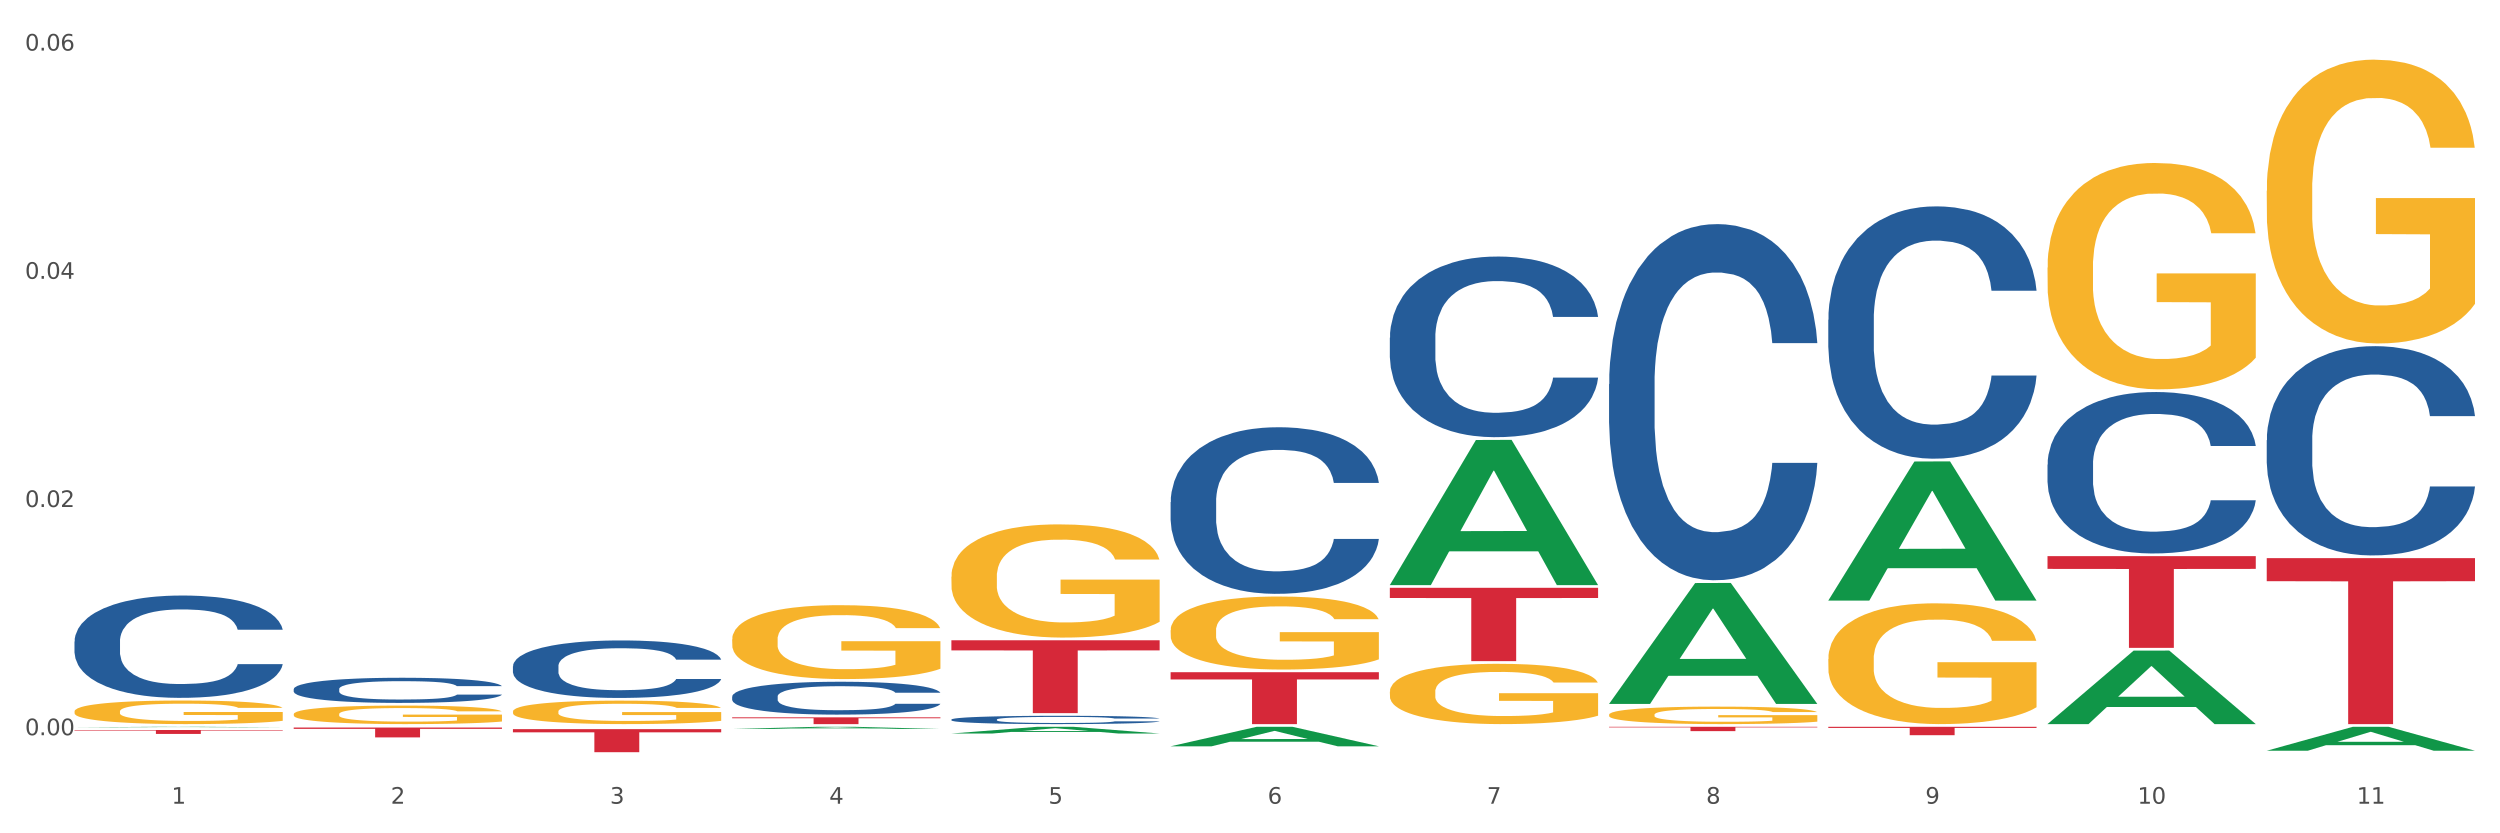 <?xml version="1.0" encoding="utf-8" standalone="no"?>
<!DOCTYPE svg PUBLIC "-//W3C//DTD SVG 1.1//EN"
  "http://www.w3.org/Graphics/SVG/1.1/DTD/svg11.dtd">
<svg xmlns:xlink="http://www.w3.org/1999/xlink" width="1080pt" height="360pt" viewBox="0 0 1080 360" xmlns="http://www.w3.org/2000/svg" version="1.1">
 <rect x="0" y="0" width="1080" height="360" fill="#333333" stroke="none"/>
 <defs>
  <style type="text/css">*{stroke-linejoin: round; stroke-linecap: butt}</style>
 </defs>
 <g id="figure_1">
  <g id="patch_1">
   <path d="M 0 360 
L 1080 360 
L 1080 0 
L 0 0 
z
" style="fill: #ffffff; stroke: #ffffff; stroke-linejoin: miter"/>
  </g>
  <g id="axes_1">
   <g id="matplotlib.axis_1">
    <g id="xtick_1">
     <g id="text_1">
      <!-- 1 -->
      <g style="fill: #4d4d4d" transform="translate(74.106 347.204) scale(0.096 -0.096)">
       <defs>
        <path id="DejaVuSans-31" d="M 794 531 
L 1825 531 
L 1825 4091 
L 703 3866 
L 703 4441 
L 1819 4666 
L 2450 4666 
L 2450 531 
L 3481 531 
L 3481 0 
L 794 0 
L 794 531 
z
" transform="scale(0.016)"/>
       </defs>
       <use xlink:href="#DejaVuSans-31"/>
      </g>
     </g>
    </g>
    <g id="xtick_2">
     <g id="text_2">
      <!-- 2 -->
      <g style="fill: #4d4d4d" transform="translate(168.812 347.204) scale(0.096 -0.096)">
       <defs>
        <path id="DejaVuSans-32" d="M 1228 531 
L 3431 531 
L 3431 0 
L 469 0 
L 469 531 
Q 828 903 1448 1529 
Q 2069 2156 2228 2338 
Q 2531 2678 2651 2914 
Q 2772 3150 2772 3378 
Q 2772 3750 2511 3984 
Q 2250 4219 1831 4219 
Q 1534 4219 1204 4116 
Q 875 4013 500 3803 
L 500 4441 
Q 881 4594 1212 4672 
Q 1544 4750 1819 4750 
Q 2544 4750 2975 4387 
Q 3406 4025 3406 3419 
Q 3406 3131 3298 2873 
Q 3191 2616 2906 2266 
Q 2828 2175 2409 1742 
Q 1991 1309 1228 531 
z
" transform="scale(0.016)"/>
       </defs>
       <use xlink:href="#DejaVuSans-32"/>
      </g>
     </g>
    </g>
    <g id="xtick_3">
     <g id="text_3">
      <!-- 3 -->
      <g style="fill: #4d4d4d" transform="translate(263.517 347.204) scale(0.096 -0.096)">
       <defs>
        <path id="DejaVuSans-33" d="M 2597 2516 
Q 3050 2419 3304 2112 
Q 3559 1806 3559 1356 
Q 3559 666 3084 287 
Q 2609 -91 1734 -91 
Q 1441 -91 1130 -33 
Q 819 25 488 141 
L 488 750 
Q 750 597 1062 519 
Q 1375 441 1716 441 
Q 2309 441 2620 675 
Q 2931 909 2931 1356 
Q 2931 1769 2642 2001 
Q 2353 2234 1838 2234 
L 1294 2234 
L 1294 2753 
L 1863 2753 
Q 2328 2753 2575 2939 
Q 2822 3125 2822 3475 
Q 2822 3834 2567 4026 
Q 2313 4219 1838 4219 
Q 1578 4219 1281 4162 
Q 984 4106 628 3988 
L 628 4550 
Q 988 4650 1302 4700 
Q 1616 4750 1894 4750 
Q 2613 4750 3031 4423 
Q 3450 4097 3450 3541 
Q 3450 3153 3228 2886 
Q 3006 2619 2597 2516 
z
" transform="scale(0.016)"/>
       </defs>
       <use xlink:href="#DejaVuSans-33"/>
      </g>
     </g>
    </g>
    <g id="xtick_4">
     <g id="text_4">
      <!-- 4 -->
      <g style="fill: #4d4d4d" transform="translate(358.223 347.204) scale(0.096 -0.096)">
       <defs>
        <path id="DejaVuSans-34" d="M 2419 4116 
L 825 1625 
L 2419 1625 
L 2419 4116 
z
M 2253 4666 
L 3047 4666 
L 3047 1625 
L 3713 1625 
L 3713 1100 
L 3047 1100 
L 3047 0 
L 2419 0 
L 2419 1100 
L 313 1100 
L 313 1709 
L 2253 4666 
z
" transform="scale(0.016)"/>
       </defs>
       <use xlink:href="#DejaVuSans-34"/>
      </g>
     </g>
    </g>
    <g id="xtick_5">
     <g id="text_5">
      <!-- 5 -->
      <g style="fill: #4d4d4d" transform="translate(452.928 347.204) scale(0.096 -0.096)">
       <defs>
        <path id="DejaVuSans-35" d="M 691 4666 
L 3169 4666 
L 3169 4134 
L 1269 4134 
L 1269 2991 
Q 1406 3038 1543 3061 
Q 1681 3084 1819 3084 
Q 2600 3084 3056 2656 
Q 3513 2228 3513 1497 
Q 3513 744 3044 326 
Q 2575 -91 1722 -91 
Q 1428 -91 1123 -41 
Q 819 9 494 109 
L 494 744 
Q 775 591 1075 516 
Q 1375 441 1709 441 
Q 2250 441 2565 725 
Q 2881 1009 2881 1497 
Q 2881 1984 2565 2268 
Q 2250 2553 1709 2553 
Q 1456 2553 1204 2497 
Q 953 2441 691 2322 
L 691 4666 
z
" transform="scale(0.016)"/>
       </defs>
       <use xlink:href="#DejaVuSans-35"/>
      </g>
     </g>
    </g>
    <g id="xtick_6">
     <g id="text_6">
      <!-- 6 -->
      <g style="fill: #4d4d4d" transform="translate(547.634 347.204) scale(0.096 -0.096)">
       <defs>
        <path id="DejaVuSans-36" d="M 2113 2584 
Q 1688 2584 1439 2293 
Q 1191 2003 1191 1497 
Q 1191 994 1439 701 
Q 1688 409 2113 409 
Q 2538 409 2786 701 
Q 3034 994 3034 1497 
Q 3034 2003 2786 2293 
Q 2538 2584 2113 2584 
z
M 3366 4563 
L 3366 3988 
Q 3128 4100 2886 4159 
Q 2644 4219 2406 4219 
Q 1781 4219 1451 3797 
Q 1122 3375 1075 2522 
Q 1259 2794 1537 2939 
Q 1816 3084 2150 3084 
Q 2853 3084 3261 2657 
Q 3669 2231 3669 1497 
Q 3669 778 3244 343 
Q 2819 -91 2113 -91 
Q 1303 -91 875 529 
Q 447 1150 447 2328 
Q 447 3434 972 4092 
Q 1497 4750 2381 4750 
Q 2619 4750 2861 4703 
Q 3103 4656 3366 4563 
z
" transform="scale(0.016)"/>
       </defs>
       <use xlink:href="#DejaVuSans-36"/>
      </g>
     </g>
    </g>
    <g id="xtick_7">
     <g id="text_7">
      <!-- 7 -->
      <g style="fill: #4d4d4d" transform="translate(642.339 347.204) scale(0.096 -0.096)">
       <defs>
        <path id="DejaVuSans-37" d="M 525 4666 
L 3525 4666 
L 3525 4397 
L 1831 0 
L 1172 0 
L 2766 4134 
L 525 4134 
L 525 4666 
z
" transform="scale(0.016)"/>
       </defs>
       <use xlink:href="#DejaVuSans-37"/>
      </g>
     </g>
    </g>
    <g id="xtick_8">
     <g id="text_8">
      <!-- 8 -->
      <g style="fill: #4d4d4d" transform="translate(737.044 347.204) scale(0.096 -0.096)">
       <defs>
        <path id="DejaVuSans-38" d="M 2034 2216 
Q 1584 2216 1326 1975 
Q 1069 1734 1069 1313 
Q 1069 891 1326 650 
Q 1584 409 2034 409 
Q 2484 409 2743 651 
Q 3003 894 3003 1313 
Q 3003 1734 2745 1975 
Q 2488 2216 2034 2216 
z
M 1403 2484 
Q 997 2584 770 2862 
Q 544 3141 544 3541 
Q 544 4100 942 4425 
Q 1341 4750 2034 4750 
Q 2731 4750 3128 4425 
Q 3525 4100 3525 3541 
Q 3525 3141 3298 2862 
Q 3072 2584 2669 2484 
Q 3125 2378 3379 2068 
Q 3634 1759 3634 1313 
Q 3634 634 3220 271 
Q 2806 -91 2034 -91 
Q 1263 -91 848 271 
Q 434 634 434 1313 
Q 434 1759 690 2068 
Q 947 2378 1403 2484 
z
M 1172 3481 
Q 1172 3119 1398 2916 
Q 1625 2713 2034 2713 
Q 2441 2713 2670 2916 
Q 2900 3119 2900 3481 
Q 2900 3844 2670 4047 
Q 2441 4250 2034 4250 
Q 1625 4250 1398 4047 
Q 1172 3844 1172 3481 
z
" transform="scale(0.016)"/>
       </defs>
       <use xlink:href="#DejaVuSans-38"/>
      </g>
     </g>
    </g>
    <g id="xtick_9">
     <g id="text_9">
      <!-- 9 -->
      <g style="fill: #4d4d4d" transform="translate(831.75 347.204) scale(0.096 -0.096)">
       <defs>
        <path id="DejaVuSans-39" d="M 703 97 
L 703 672 
Q 941 559 1184 500 
Q 1428 441 1663 441 
Q 2288 441 2617 861 
Q 2947 1281 2994 2138 
Q 2813 1869 2534 1725 
Q 2256 1581 1919 1581 
Q 1219 1581 811 2004 
Q 403 2428 403 3163 
Q 403 3881 828 4315 
Q 1253 4750 1959 4750 
Q 2769 4750 3195 4129 
Q 3622 3509 3622 2328 
Q 3622 1225 3098 567 
Q 2575 -91 1691 -91 
Q 1453 -91 1209 -44 
Q 966 3 703 97 
z
M 1959 2075 
Q 2384 2075 2632 2365 
Q 2881 2656 2881 3163 
Q 2881 3666 2632 3958 
Q 2384 4250 1959 4250 
Q 1534 4250 1286 3958 
Q 1038 3666 1038 3163 
Q 1038 2656 1286 2365 
Q 1534 2075 1959 2075 
z
" transform="scale(0.016)"/>
       </defs>
       <use xlink:href="#DejaVuSans-39"/>
      </g>
     </g>
    </g>
    <g id="xtick_10">
     <g id="text_10">
      <!-- 10 -->
      <g style="fill: #4d4d4d" transform="translate(923.401 347.204) scale(0.096 -0.096)">
       <defs>
        <path id="DejaVuSans-30" d="M 2034 4250 
Q 1547 4250 1301 3770 
Q 1056 3291 1056 2328 
Q 1056 1369 1301 889 
Q 1547 409 2034 409 
Q 2525 409 2770 889 
Q 3016 1369 3016 2328 
Q 3016 3291 2770 3770 
Q 2525 4250 2034 4250 
z
M 2034 4750 
Q 2819 4750 3233 4129 
Q 3647 3509 3647 2328 
Q 3647 1150 3233 529 
Q 2819 -91 2034 -91 
Q 1250 -91 836 529 
Q 422 1150 422 2328 
Q 422 3509 836 4129 
Q 1250 4750 2034 4750 
z
" transform="scale(0.016)"/>
       </defs>
       <use xlink:href="#DejaVuSans-31"/>
       <use xlink:href="#DejaVuSans-30" transform="translate(63.623 0)"/>
      </g>
     </g>
    </g>
    <g id="xtick_11">
     <g id="text_11">
      <!-- 11 -->
      <g style="fill: #4d4d4d" transform="translate(1018.107 347.204) scale(0.096 -0.096)">
       <use xlink:href="#DejaVuSans-31"/>
       <use xlink:href="#DejaVuSans-31" transform="translate(63.623 0)"/>
      </g>
     </g>
    </g>
    <g id="xtick_12"/>
    <g id="xtick_13"/>
    <g id="xtick_14"/>
    <g id="xtick_15"/>
    <g id="xtick_16"/>
    <g id="xtick_17"/>
    <g id="xtick_18"/>
    <g id="xtick_19"/>
    <g id="xtick_20"/>
    <g id="xtick_21"/>
   </g>
   <g id="matplotlib.axis_2">
    <g id="ytick_1">
     <g id="text_12">
      <!-- 0.00 -->
      <g style="fill: #4d4d4d" transform="translate(10.8 317.614) scale(0.096 -0.096)">
       <defs>
        <path id="DejaVuSans-2e" d="M 684 794 
L 1344 794 
L 1344 0 
L 684 0 
L 684 794 
z
" transform="scale(0.016)"/>
       </defs>
       <use xlink:href="#DejaVuSans-30"/>
       <use xlink:href="#DejaVuSans-2e" transform="translate(63.623 0)"/>
       <use xlink:href="#DejaVuSans-30" transform="translate(95.41 0)"/>
       <use xlink:href="#DejaVuSans-30" transform="translate(159.033 0)"/>
      </g>
     </g>
    </g>
    <g id="ytick_2">
     <g id="text_13">
      <!-- 0.02 -->
      <g style="fill: #4d4d4d" transform="translate(10.8 219.027) scale(0.096 -0.096)">
       <use xlink:href="#DejaVuSans-30"/>
       <use xlink:href="#DejaVuSans-2e" transform="translate(63.623 0)"/>
       <use xlink:href="#DejaVuSans-30" transform="translate(95.41 0)"/>
       <use xlink:href="#DejaVuSans-32" transform="translate(159.033 0)"/>
      </g>
     </g>
    </g>
    <g id="ytick_3">
     <g id="text_14">
      <!-- 0.04 -->
      <g style="fill: #4d4d4d" transform="translate(10.8 120.441) scale(0.096 -0.096)">
       <use xlink:href="#DejaVuSans-30"/>
       <use xlink:href="#DejaVuSans-2e" transform="translate(63.623 0)"/>
       <use xlink:href="#DejaVuSans-30" transform="translate(95.41 0)"/>
       <use xlink:href="#DejaVuSans-34" transform="translate(159.033 0)"/>
      </g>
     </g>
    </g>
    <g id="ytick_4">
     <g id="text_15">
      <!-- 0.06 -->
      <g style="fill: #4d4d4d" transform="translate(10.8 21.854) scale(0.096 -0.096)">
       <use xlink:href="#DejaVuSans-30"/>
       <use xlink:href="#DejaVuSans-2e" transform="translate(63.623 0)"/>
       <use xlink:href="#DejaVuSans-30" transform="translate(95.41 0)"/>
       <use xlink:href="#DejaVuSans-36" transform="translate(159.033 0)"/>
      </g>
     </g>
    </g>
    <g id="ytick_5"/>
    <g id="ytick_6"/>
    <g id="ytick_7"/>
   </g>
   <g id="PolyCollection_1">
    <path d="M 32.175 314.202 
L 32.268 314.202 
L 69.369 313.967 
L 84.766 313.967 
L 122.145 314.202 
L 104.337 314.202 
L 96.267 314.148 
L 57.96 314.148 
L 57.682 314.149 
L 49.891 314.202 
L 32.175 314.202 
L 32.175 314.202 
L 62.783 314.115 
L 91.444 314.115 
L 77.253 314.017 
L 77.067 314.017 
L 76.882 314.017 
L 62.691 314.115 
L 62.783 314.115 
L 32.175 314.202 
z
" clip-path="url(#p3b41903525)" style="fill: #109648"/>
    <path d="M 221.586 314.979 
L 311.556 314.979 
L 311.556 316.365 
L 276.165 316.374 
L 276.165 324.95 
L 256.764 324.95 
L 256.764 316.374 
L 221.586 316.365 
L 221.586 314.989 
L 221.586 314.979 
z
" clip-path="url(#p3b41903525)" style="fill: #d62839"/>
    <path d="M 316.291 309.876 
L 406.262 309.876 
L 406.262 310.285 
L 370.871 310.287 
L 370.871 312.814 
L 351.469 312.814 
L 351.469 310.287 
L 316.291 310.285 
L 316.291 309.879 
L 316.291 309.876 
z
" clip-path="url(#p3b41903525)" style="fill: #d62839"/>
    <path d="M 410.997 276.595 
L 500.967 276.595 
L 500.967 280.968 
L 465.576 280.998 
L 465.576 308.065 
L 446.175 308.065 
L 446.175 280.998 
L 410.997 280.968 
L 410.997 276.624 
L 410.997 276.595 
z
" clip-path="url(#p3b41903525)" style="fill: #d62839"/>
    <path d="M 505.702 290.402 
L 595.673 290.402 
L 595.673 293.516 
L 560.281 293.537 
L 560.281 312.814 
L 540.88 312.814 
L 540.88 293.537 
L 505.702 293.516 
L 505.702 290.423 
L 505.702 290.402 
z
" clip-path="url(#p3b41903525)" style="fill: #d62839"/>
    <path d="M 695.113 313.967 
L 785.084 313.967 
L 785.084 314.23 
L 749.692 314.232 
L 749.692 315.862 
L 730.291 315.862 
L 730.291 314.232 
L 695.113 314.23 
L 695.113 313.969 
L 695.113 313.967 
z
" clip-path="url(#p3b41903525)" style="fill: #d62839"/>
    <path d="M 789.819 313.967 
L 879.789 313.967 
L 879.789 314.473 
L 844.398 314.476 
L 844.398 317.609 
L 824.997 317.609 
L 824.997 314.476 
L 789.819 314.473 
L 789.819 313.97 
L 789.819 313.967 
z
" clip-path="url(#p3b41903525)" style="fill: #d62839"/>
    <path d="M 32.175 307.335 
L 32.281 307.325 
L 32.281 306.99 
L 32.494 306.702 
L 33.556 306.004 
L 35.149 305.428 
L 36.318 305.121 
L 37.486 304.869 
L 38.867 304.618 
L 40.567 304.358 
L 43.647 303.976 
L 45.559 303.781 
L 47.896 303.576 
L 52.145 303.279 
L 55.225 303.111 
L 58.412 302.972 
L 63.617 302.804 
L 67.016 302.73 
L 70.627 302.674 
L 74.983 302.637 
L 78.275 302.627 
L 85.499 302.655 
L 91.659 302.739 
L 94.634 302.804 
L 98.458 302.916 
L 100.476 302.99 
L 103.769 303.139 
L 107.168 303.334 
L 109.505 303.502 
L 113.01 303.818 
L 115.666 304.134 
L 118.109 304.525 
L 119.383 304.795 
L 120.339 305.046 
L 121.189 305.335 
L 122.039 305.79 
L 102.919 305.79 
L 102.175 305.465 
L 101.007 305.158 
L 99.307 304.86 
L 97.82 304.674 
L 95.271 304.441 
L 92.934 304.293 
L 90.491 304.181 
L 87.517 304.088 
L 85.18 304.041 
L 81.887 304.004 
L 75.407 304.014 
L 71.052 304.088 
L 68.078 304.181 
L 66.166 304.265 
L 64.467 304.358 
L 62.555 304.488 
L 60.324 304.683 
L 58.731 304.86 
L 57.137 305.083 
L 55.863 305.307 
L 54.694 305.567 
L 53.738 305.846 
L 52.995 306.135 
L 52.357 306.488 
L 51.826 307.074 
L 51.826 308.349 
L 52.039 308.637 
L 52.57 309.019 
L 53.207 309.307 
L 54.269 309.651 
L 55.225 309.884 
L 57.031 310.219 
L 59.049 310.498 
L 60.643 310.674 
L 62.236 310.823 
L 64.998 311.028 
L 68.078 311.195 
L 70.734 311.298 
L 74.345 311.391 
L 76.788 311.428 
L 78.913 311.447 
L 84.118 311.447 
L 87.835 311.419 
L 91.978 311.354 
L 95.165 311.27 
L 97.82 311.167 
L 100.795 311 
L 102.707 310.842 
L 102.707 308.898 
L 79.338 308.888 
L 79.338 307.595 
L 122.145 307.595 
L 122.145 311.391 
L 120.339 311.586 
L 118.321 311.763 
L 116.197 311.921 
L 113.01 312.116 
L 109.186 312.302 
L 105.787 312.433 
L 102.175 312.544 
L 97.927 312.647 
L 92.403 312.74 
L 89.004 312.777 
L 84.755 312.805 
L 79.763 312.814 
L 75.407 312.796 
L 71.159 312.749 
L 66.697 312.665 
L 62.342 312.544 
L 59.049 312.423 
L 55.756 312.275 
L 52.251 312.079 
L 49.489 311.893 
L 47.365 311.726 
L 45.028 311.512 
L 42.479 311.233 
L 40.567 310.981 
L 38.867 310.721 
L 37.061 310.386 
L 35.787 310.098 
L 34.512 309.735 
L 33.768 309.465 
L 32.919 309.046 
L 32.281 308.46 
L 32.175 307.335 
z
" clip-path="url(#p3b41903525)" style="fill: #f7b32b"/>
    <path d="M 979.23 190.162 
L 979.336 190.079 
L 979.336 187.767 
L 979.655 184.63 
L 980.825 178.85 
L 982.314 174.474 
L 984.866 169.354 
L 986.249 167.208 
L 988.057 164.813 
L 991.779 160.932 
L 996.033 157.63 
L 999.01 155.813 
L 1001.244 154.657 
L 1006.242 152.593 
L 1009.114 151.685 
L 1012.091 150.942 
L 1014.644 150.446 
L 1018.898 149.868 
L 1022.301 149.621 
L 1026.236 149.538 
L 1029.532 149.621 
L 1033.893 149.951 
L 1040.273 150.942 
L 1042.719 151.52 
L 1046.016 152.51 
L 1049.419 153.831 
L 1052.184 155.153 
L 1055.375 157.052 
L 1058.672 159.529 
L 1061.862 162.666 
L 1064.095 165.556 
L 1065.903 168.611 
L 1067.498 172.327 
L 1068.668 176.373 
L 1069.2 179.758 
L 1049.738 179.758 
L 1049.207 176.703 
L 1048.143 173.4 
L 1047.08 171.171 
L 1045.91 169.354 
L 1044.102 167.29 
L 1042.507 165.969 
L 1039.848 164.4 
L 1037.402 163.409 
L 1035.381 162.831 
L 1032.935 162.336 
L 1027.724 161.841 
L 1024.002 161.841 
L 1021.663 162.006 
L 1018.791 162.419 
L 1016.345 162.997 
L 1013.474 163.987 
L 1011.24 165.061 
L 1009.007 166.464 
L 1007.731 167.455 
L 1005.817 169.272 
L 1004.541 170.758 
L 1002.839 173.318 
L 1001.882 175.134 
L 1000.18 179.841 
L 999.436 183.308 
L 999.117 185.703 
L 998.904 188.345 
L 998.904 201.226 
L 999.542 207.006 
L 1000.074 209.483 
L 1000.925 212.29 
L 1002.52 215.923 
L 1004.86 219.473 
L 1007.306 222.033 
L 1009.326 223.602 
L 1011.24 224.758 
L 1013.155 225.666 
L 1015.494 226.492 
L 1017.409 226.987 
L 1020.28 227.483 
L 1023.683 227.73 
L 1026.342 227.73 
L 1031.766 227.317 
L 1034.212 226.905 
L 1036.551 226.327 
L 1039.104 225.418 
L 1041.124 224.428 
L 1042.294 223.684 
L 1044.208 222.116 
L 1045.697 220.464 
L 1046.973 218.565 
L 1047.824 216.914 
L 1048.781 214.437 
L 1049.526 211.629 
L 1049.738 210.143 
L 1069.2 210.143 
L 1068.775 213.116 
L 1068.03 216.006 
L 1066.541 219.886 
L 1065.371 222.116 
L 1063.564 224.84 
L 1061.649 227.152 
L 1058.991 229.712 
L 1056.545 231.611 
L 1053.992 233.262 
L 1051.227 234.749 
L 1046.229 236.813 
L 1044.421 237.391 
L 1040.592 238.382 
L 1037.615 238.96 
L 1033.254 239.538 
L 1028.788 239.868 
L 1024.109 239.95 
L 1019.961 239.785 
L 1015.388 239.29 
L 1012.517 238.794 
L 1009.326 238.051 
L 1005.604 236.895 
L 1002.095 235.492 
L 998.798 233.84 
L 995.714 231.941 
L 992.842 229.795 
L 989.12 226.244 
L 986.355 222.776 
L 984.334 219.556 
L 982.952 216.831 
L 981.569 213.363 
L 980.825 210.969 
L 979.655 205.189 
L 979.23 199.822 
L 979.23 190.162 
z
" clip-path="url(#p3b41903525)" style="fill: #255c99"/>
    <path d="M 884.524 200.692 
L 884.631 200.628 
L 884.631 198.845 
L 884.95 196.424 
L 886.12 191.965 
L 887.608 188.589 
L 890.161 184.64 
L 891.543 182.984 
L 893.351 181.137 
L 897.073 178.143 
L 901.327 175.595 
L 904.305 174.194 
L 906.538 173.302 
L 911.537 171.709 
L 914.408 171.009 
L 917.386 170.435 
L 919.938 170.053 
L 924.192 169.607 
L 927.595 169.416 
L 931.53 169.353 
L 934.827 169.416 
L 939.187 169.671 
L 945.568 170.435 
L 948.014 170.881 
L 951.311 171.646 
L 954.714 172.665 
L 957.479 173.684 
L 960.669 175.149 
L 963.966 177.06 
L 967.157 179.481 
L 969.39 181.71 
L 971.198 184.067 
L 972.793 186.933 
L 973.963 190.054 
L 974.495 192.666 
L 955.033 192.666 
L 954.501 190.309 
L 953.438 187.761 
L 952.374 186.041 
L 951.204 184.64 
L 949.396 183.048 
L 947.801 182.028 
L 945.143 180.818 
L 942.697 180.054 
L 940.676 179.608 
L 938.23 179.226 
L 933.019 178.844 
L 929.297 178.844 
L 926.957 178.971 
L 924.086 179.289 
L 921.64 179.735 
L 918.768 180.5 
L 916.535 181.328 
L 914.302 182.411 
L 913.026 183.175 
L 911.111 184.576 
L 909.835 185.723 
L 908.134 187.698 
L 907.176 189.099 
L 905.475 192.73 
L 904.73 195.405 
L 904.411 197.252 
L 904.199 199.29 
L 904.199 209.227 
L 904.837 213.686 
L 905.368 215.597 
L 906.219 217.763 
L 907.814 220.566 
L 910.154 223.305 
L 912.6 225.279 
L 914.621 226.489 
L 916.535 227.381 
L 918.449 228.082 
L 920.789 228.719 
L 922.703 229.101 
L 925.575 229.483 
L 928.978 229.674 
L 931.636 229.674 
L 937.06 229.356 
L 939.506 229.037 
L 941.846 228.591 
L 944.398 227.891 
L 946.419 227.126 
L 947.589 226.553 
L 949.503 225.343 
L 950.992 224.069 
L 952.268 222.604 
L 953.119 221.33 
L 954.076 219.419 
L 954.82 217.253 
L 955.033 216.107 
L 974.495 216.107 
L 974.069 218.4 
L 973.325 220.629 
L 971.836 223.623 
L 970.666 225.343 
L 968.858 227.445 
L 966.944 229.228 
L 964.285 231.203 
L 961.839 232.668 
L 959.287 233.942 
L 956.522 235.089 
L 951.523 236.681 
L 949.715 237.127 
L 945.887 237.891 
L 942.909 238.337 
L 938.549 238.783 
L 934.082 239.038 
L 929.403 239.102 
L 925.256 238.974 
L 920.683 238.592 
L 917.811 238.21 
L 914.621 237.636 
L 910.899 236.745 
L 907.389 235.662 
L 904.092 234.388 
L 901.008 232.923 
L 898.137 231.267 
L 894.415 228.528 
L 891.65 225.852 
L 889.629 223.368 
L 888.246 221.266 
L 886.864 218.591 
L 886.12 216.744 
L 884.95 212.285 
L 884.524 208.144 
L 884.524 200.692 
z
" clip-path="url(#p3b41903525)" style="fill: #255c99"/>
    <path d="M 126.88 314.284 
L 216.851 314.284 
L 216.851 314.88 
L 181.46 314.884 
L 181.46 318.57 
L 162.058 318.57 
L 162.058 314.884 
L 126.88 314.88 
L 126.88 314.288 
L 126.88 314.284 
z
" clip-path="url(#p3b41903525)" style="fill: #d62839"/>
    <path d="M 789.819 138.129 
L 789.925 138.029 
L 789.925 135.242 
L 790.244 131.459 
L 791.414 124.49 
L 792.903 119.214 
L 795.455 113.041 
L 796.838 110.453 
L 798.646 107.566 
L 802.368 102.887 
L 806.622 98.905 
L 809.6 96.715 
L 811.833 95.321 
L 816.831 92.832 
L 819.703 91.737 
L 822.68 90.841 
L 825.233 90.244 
L 829.487 89.547 
L 832.89 89.248 
L 836.825 89.149 
L 840.121 89.248 
L 844.482 89.646 
L 850.862 90.841 
L 853.308 91.538 
L 856.605 92.733 
L 860.008 94.325 
L 862.773 95.918 
L 865.964 98.208 
L 869.261 101.195 
L 872.451 104.978 
L 874.684 108.462 
L 876.492 112.146 
L 878.087 116.625 
L 879.257 121.504 
L 879.789 125.585 
L 860.327 125.585 
L 859.796 121.902 
L 858.732 117.92 
L 857.669 115.232 
L 856.499 113.041 
L 854.691 110.553 
L 853.096 108.96 
L 850.437 107.068 
L 847.991 105.874 
L 845.97 105.177 
L 843.524 104.579 
L 838.313 103.982 
L 834.591 103.982 
L 832.252 104.181 
L 829.38 104.679 
L 826.934 105.376 
L 824.063 106.571 
L 821.83 107.865 
L 819.596 109.557 
L 818.32 110.752 
L 816.406 112.942 
L 815.13 114.734 
L 813.428 117.82 
L 812.471 120.01 
L 810.769 125.685 
L 810.025 129.866 
L 809.706 132.753 
L 809.493 135.939 
L 809.493 151.469 
L 810.131 158.438 
L 810.663 161.424 
L 811.514 164.809 
L 813.109 169.19 
L 815.449 173.47 
L 817.895 176.556 
L 819.915 178.448 
L 821.83 179.842 
L 823.744 180.937 
L 826.083 181.932 
L 827.998 182.53 
L 830.869 183.127 
L 834.272 183.426 
L 836.931 183.426 
L 842.355 182.928 
L 844.801 182.43 
L 847.14 181.733 
L 849.693 180.638 
L 851.713 179.443 
L 852.883 178.548 
L 854.797 176.656 
L 856.286 174.665 
L 857.562 172.375 
L 858.413 170.384 
L 859.37 167.398 
L 860.115 164.013 
L 860.327 162.221 
L 879.789 162.221 
L 879.364 165.805 
L 878.619 169.289 
L 877.13 173.968 
L 875.961 176.656 
L 874.153 179.941 
L 872.238 182.729 
L 869.58 185.815 
L 867.134 188.105 
L 864.581 190.096 
L 861.816 191.888 
L 856.818 194.376 
L 855.01 195.073 
L 851.181 196.268 
L 848.204 196.965 
L 843.843 197.662 
L 839.377 198.06 
L 834.698 198.159 
L 830.55 197.96 
L 825.977 197.363 
L 823.106 196.766 
L 819.915 195.87 
L 816.193 194.476 
L 812.684 192.784 
L 809.387 190.793 
L 806.303 188.503 
L 803.431 185.914 
L 799.709 181.634 
L 796.944 177.452 
L 794.924 173.57 
L 793.541 170.285 
L 792.158 166.103 
L 791.414 163.216 
L 790.244 156.248 
L 789.819 149.777 
L 789.819 138.129 
z
" clip-path="url(#p3b41903525)" style="fill: #255c99"/>
    <path d="M 600.408 145.887 
L 600.514 145.816 
L 600.514 143.82 
L 600.833 141.112 
L 602.003 136.123 
L 603.492 132.345 
L 606.044 127.926 
L 607.427 126.073 
L 609.235 124.006 
L 612.957 120.656 
L 617.211 117.805 
L 620.189 116.237 
L 622.422 115.24 
L 627.42 113.458 
L 630.292 112.674 
L 633.269 112.032 
L 635.822 111.605 
L 640.076 111.106 
L 643.479 110.892 
L 647.414 110.821 
L 650.71 110.892 
L 655.071 111.177 
L 661.451 112.032 
L 663.897 112.531 
L 667.194 113.386 
L 670.597 114.527 
L 673.362 115.667 
L 676.553 117.306 
L 679.85 119.445 
L 683.04 122.153 
L 685.273 124.648 
L 687.081 127.285 
L 688.677 130.492 
L 689.846 133.984 
L 690.378 136.907 
L 670.916 136.907 
L 670.385 134.27 
L 669.321 131.419 
L 668.258 129.494 
L 667.088 127.926 
L 665.28 126.144 
L 663.685 125.004 
L 661.026 123.65 
L 658.58 122.795 
L 656.559 122.296 
L 654.113 121.868 
L 648.902 121.44 
L 645.18 121.44 
L 642.841 121.583 
L 639.969 121.939 
L 637.523 122.438 
L 634.652 123.293 
L 632.419 124.22 
L 630.185 125.432 
L 628.909 126.287 
L 626.995 127.855 
L 625.719 129.138 
L 624.017 131.347 
L 623.06 132.915 
L 621.358 136.978 
L 620.614 139.971 
L 620.295 142.038 
L 620.082 144.319 
L 620.082 155.438 
L 620.72 160.427 
L 621.252 162.565 
L 622.103 164.988 
L 623.698 168.124 
L 626.038 171.189 
L 628.484 173.399 
L 630.504 174.753 
L 632.419 175.751 
L 634.333 176.535 
L 636.672 177.247 
L 638.587 177.675 
L 641.458 178.103 
L 644.861 178.316 
L 647.52 178.316 
L 652.944 177.96 
L 655.39 177.604 
L 657.729 177.105 
L 660.282 176.321 
L 662.302 175.465 
L 663.472 174.824 
L 665.386 173.47 
L 666.875 172.044 
L 668.151 170.405 
L 669.002 168.98 
L 669.959 166.841 
L 670.704 164.418 
L 670.916 163.135 
L 690.378 163.135 
L 689.953 165.701 
L 689.208 168.196 
L 687.719 171.545 
L 686.55 173.47 
L 684.742 175.822 
L 682.827 177.817 
L 680.169 180.027 
L 677.723 181.666 
L 675.17 183.092 
L 672.405 184.375 
L 667.407 186.156 
L 665.599 186.655 
L 661.771 187.511 
L 658.793 188.01 
L 654.433 188.508 
L 649.966 188.794 
L 645.287 188.865 
L 641.139 188.722 
L 636.566 188.295 
L 633.695 187.867 
L 630.504 187.226 
L 626.782 186.228 
L 623.273 185.016 
L 619.976 183.591 
L 616.892 181.951 
L 614.02 180.098 
L 610.298 177.033 
L 607.533 174.04 
L 605.513 171.26 
L 604.13 168.908 
L 602.748 165.915 
L 602.003 163.848 
L 600.833 158.859 
L 600.408 154.226 
L 600.408 145.887 
z
" clip-path="url(#p3b41903525)" style="fill: #255c99"/>
    <path d="M 505.702 216.905 
L 505.809 216.839 
L 505.809 214.999 
L 506.128 212.501 
L 507.298 207.9 
L 508.786 204.417 
L 511.339 200.341 
L 512.721 198.633 
L 514.529 196.726 
L 518.251 193.637 
L 522.505 191.008 
L 525.483 189.562 
L 527.716 188.642 
L 532.715 186.998 
L 535.586 186.275 
L 538.564 185.684 
L 541.116 185.29 
L 545.37 184.829 
L 548.773 184.632 
L 552.708 184.567 
L 556.005 184.632 
L 560.365 184.895 
L 566.746 185.684 
L 569.192 186.144 
L 572.489 186.933 
L 575.892 187.984 
L 578.657 189.036 
L 581.847 190.548 
L 585.144 192.52 
L 588.335 195.017 
L 590.568 197.318 
L 592.376 199.75 
L 593.971 202.708 
L 595.141 205.928 
L 595.673 208.623 
L 576.211 208.623 
L 575.679 206.191 
L 574.616 203.562 
L 573.552 201.788 
L 572.382 200.341 
L 570.575 198.698 
L 568.979 197.647 
L 566.321 196.398 
L 563.875 195.609 
L 561.854 195.149 
L 559.408 194.755 
L 554.197 194.36 
L 550.475 194.36 
L 548.135 194.492 
L 545.264 194.82 
L 542.818 195.28 
L 539.946 196.069 
L 537.713 196.924 
L 535.48 198.041 
L 534.204 198.83 
L 532.289 200.276 
L 531.013 201.459 
L 529.312 203.496 
L 528.354 204.943 
L 526.653 208.689 
L 525.908 211.45 
L 525.589 213.356 
L 525.377 215.459 
L 525.377 225.713 
L 526.015 230.314 
L 526.547 232.286 
L 527.397 234.521 
L 528.993 237.413 
L 531.332 240.239 
L 533.778 242.277 
L 535.799 243.525 
L 537.713 244.446 
L 539.627 245.169 
L 541.967 245.826 
L 543.881 246.22 
L 546.753 246.615 
L 550.156 246.812 
L 552.814 246.812 
L 558.238 246.483 
L 560.684 246.155 
L 563.024 245.695 
L 565.576 244.972 
L 567.597 244.183 
L 568.767 243.591 
L 570.681 242.342 
L 572.17 241.028 
L 573.446 239.516 
L 574.297 238.201 
L 575.254 236.23 
L 575.998 233.995 
L 576.211 232.812 
L 595.673 232.812 
L 595.247 235.178 
L 594.503 237.478 
L 593.014 240.568 
L 591.844 242.342 
L 590.036 244.511 
L 588.122 246.352 
L 585.463 248.389 
L 583.017 249.901 
L 580.465 251.216 
L 577.7 252.399 
L 572.701 254.042 
L 570.894 254.502 
L 567.065 255.291 
L 564.087 255.751 
L 559.727 256.211 
L 555.26 256.474 
L 550.581 256.54 
L 546.434 256.408 
L 541.861 256.014 
L 538.989 255.62 
L 535.799 255.028 
L 532.077 254.108 
L 528.567 252.99 
L 525.27 251.676 
L 522.186 250.164 
L 519.315 248.455 
L 515.593 245.629 
L 512.828 242.868 
L 510.807 240.305 
L 509.425 238.136 
L 508.042 235.375 
L 507.298 233.469 
L 506.128 228.868 
L 505.702 224.596 
L 505.702 216.905 
z
" clip-path="url(#p3b41903525)" style="fill: #255c99"/>
    <path d="M 410.997 310.833 
L 411.103 310.83 
L 411.103 310.738 
L 411.422 310.613 
L 412.592 310.383 
L 414.081 310.209 
L 416.633 310.006 
L 418.016 309.92 
L 419.824 309.825 
L 423.546 309.671 
L 427.8 309.539 
L 430.778 309.467 
L 433.011 309.421 
L 438.009 309.339 
L 440.881 309.303 
L 443.858 309.273 
L 446.411 309.254 
L 450.665 309.231 
L 454.068 309.221 
L 458.003 309.217 
L 461.299 309.221 
L 465.66 309.234 
L 472.041 309.273 
L 474.487 309.296 
L 477.783 309.336 
L 481.186 309.388 
L 483.951 309.441 
L 487.142 309.516 
L 490.439 309.615 
L 493.629 309.74 
L 495.862 309.855 
L 497.67 309.976 
L 499.266 310.124 
L 500.435 310.285 
L 500.967 310.42 
L 481.505 310.42 
L 480.974 310.298 
L 479.91 310.167 
L 478.847 310.078 
L 477.677 310.006 
L 475.869 309.924 
L 474.274 309.871 
L 471.615 309.809 
L 469.169 309.769 
L 467.149 309.746 
L 464.703 309.727 
L 459.491 309.707 
L 455.769 309.707 
L 453.43 309.713 
L 450.558 309.73 
L 448.112 309.753 
L 445.241 309.792 
L 443.008 309.835 
L 440.774 309.891 
L 439.498 309.93 
L 437.584 310.002 
L 436.308 310.062 
L 434.606 310.163 
L 433.649 310.236 
L 431.947 310.423 
L 431.203 310.561 
L 430.884 310.656 
L 430.671 310.761 
L 430.671 311.274 
L 431.309 311.504 
L 431.841 311.602 
L 432.692 311.714 
L 434.287 311.858 
L 436.627 312 
L 439.073 312.101 
L 441.093 312.164 
L 443.008 312.21 
L 444.922 312.246 
L 447.262 312.279 
L 449.176 312.298 
L 452.047 312.318 
L 455.45 312.328 
L 458.109 312.328 
L 463.533 312.312 
L 465.979 312.295 
L 468.318 312.272 
L 470.871 312.236 
L 472.891 312.197 
L 474.061 312.167 
L 475.975 312.105 
L 477.464 312.039 
L 478.74 311.963 
L 479.591 311.898 
L 480.548 311.799 
L 481.293 311.687 
L 481.505 311.628 
L 500.967 311.628 
L 500.542 311.747 
L 499.797 311.862 
L 498.308 312.016 
L 497.139 312.105 
L 495.331 312.213 
L 493.416 312.305 
L 490.758 312.407 
L 488.312 312.482 
L 485.759 312.548 
L 482.994 312.607 
L 477.996 312.689 
L 476.188 312.712 
L 472.36 312.752 
L 469.382 312.775 
L 465.022 312.798 
L 460.555 312.811 
L 455.876 312.814 
L 451.728 312.808 
L 447.155 312.788 
L 444.284 312.768 
L 441.093 312.739 
L 437.371 312.693 
L 433.862 312.637 
L 430.565 312.571 
L 427.481 312.495 
L 424.609 312.41 
L 420.887 312.269 
L 418.122 312.131 
L 416.102 312.003 
L 414.719 311.894 
L 413.337 311.756 
L 412.592 311.661 
L 411.422 311.431 
L 410.997 311.218 
L 410.997 310.833 
z
" clip-path="url(#p3b41903525)" style="fill: #255c99"/>
    <path d="M 316.291 300.899 
L 316.398 300.886 
L 316.398 300.522 
L 316.717 300.029 
L 317.887 299.121 
L 319.376 298.433 
L 321.928 297.629 
L 323.31 297.291 
L 325.118 296.915 
L 328.84 296.305 
L 333.094 295.786 
L 336.072 295.501 
L 338.305 295.319 
L 343.304 294.995 
L 346.175 294.852 
L 349.153 294.735 
L 351.705 294.657 
L 355.959 294.566 
L 359.362 294.527 
L 363.297 294.514 
L 366.594 294.527 
L 370.954 294.579 
L 377.335 294.735 
L 379.781 294.826 
L 383.078 294.982 
L 386.481 295.189 
L 389.246 295.397 
L 392.436 295.695 
L 395.733 296.085 
L 398.924 296.578 
L 401.157 297.032 
L 402.965 297.512 
L 404.56 298.096 
L 405.73 298.732 
L 406.262 299.264 
L 386.8 299.264 
L 386.268 298.784 
L 385.205 298.265 
L 384.141 297.914 
L 382.971 297.629 
L 381.164 297.304 
L 379.568 297.097 
L 376.91 296.85 
L 374.464 296.694 
L 372.443 296.604 
L 369.997 296.526 
L 364.786 296.448 
L 361.064 296.448 
L 358.724 296.474 
L 355.853 296.539 
L 353.407 296.63 
L 350.535 296.785 
L 348.302 296.954 
L 346.069 297.175 
L 344.793 297.33 
L 342.878 297.616 
L 341.602 297.849 
L 339.901 298.252 
L 338.944 298.537 
L 337.242 299.277 
L 336.498 299.822 
L 336.178 300.198 
L 335.966 300.613 
L 335.966 302.638 
L 336.604 303.546 
L 337.136 303.935 
L 337.986 304.376 
L 339.582 304.947 
L 341.921 305.505 
L 344.367 305.908 
L 346.388 306.154 
L 348.302 306.336 
L 350.216 306.479 
L 352.556 306.608 
L 354.47 306.686 
L 357.342 306.764 
L 360.745 306.803 
L 363.403 306.803 
L 368.827 306.738 
L 371.273 306.673 
L 373.613 306.582 
L 376.165 306.44 
L 378.186 306.284 
L 379.356 306.167 
L 381.27 305.921 
L 382.759 305.661 
L 384.035 305.363 
L 384.886 305.103 
L 385.843 304.714 
L 386.587 304.273 
L 386.8 304.039 
L 406.262 304.039 
L 405.836 304.506 
L 405.092 304.96 
L 403.603 305.57 
L 402.433 305.921 
L 400.625 306.349 
L 398.711 306.712 
L 396.052 307.114 
L 393.606 307.413 
L 391.054 307.672 
L 388.289 307.906 
L 383.291 308.23 
L 381.483 308.321 
L 377.654 308.477 
L 374.676 308.568 
L 370.316 308.659 
L 365.849 308.711 
L 361.17 308.724 
L 357.023 308.698 
L 352.45 308.62 
L 349.578 308.542 
L 346.388 308.425 
L 342.666 308.243 
L 339.156 308.023 
L 335.859 307.763 
L 332.775 307.465 
L 329.904 307.127 
L 326.182 306.569 
L 323.417 306.024 
L 321.396 305.518 
L 320.014 305.09 
L 318.631 304.545 
L 317.887 304.169 
L 316.717 303.26 
L 316.291 302.417 
L 316.291 300.899 
z
" clip-path="url(#p3b41903525)" style="fill: #255c99"/>
    <path d="M 221.586 287.831 
L 221.692 287.809 
L 221.692 287.173 
L 222.011 286.311 
L 223.181 284.723 
L 224.67 283.52 
L 227.222 282.113 
L 228.605 281.524 
L 230.413 280.865 
L 234.135 279.799 
L 238.389 278.891 
L 241.367 278.392 
L 243.6 278.075 
L 248.598 277.507 
L 251.47 277.258 
L 254.447 277.054 
L 257 276.917 
L 261.254 276.759 
L 264.657 276.69 
L 268.592 276.668 
L 271.888 276.69 
L 276.249 276.781 
L 282.63 277.054 
L 285.076 277.212 
L 288.372 277.485 
L 291.775 277.848 
L 294.541 278.211 
L 297.731 278.733 
L 301.028 279.413 
L 304.218 280.276 
L 306.451 281.07 
L 308.259 281.909 
L 309.855 282.93 
L 311.024 284.042 
L 311.556 284.972 
L 292.095 284.972 
L 291.563 284.133 
L 290.499 283.225 
L 289.436 282.613 
L 288.266 282.113 
L 286.458 281.546 
L 284.863 281.183 
L 282.204 280.752 
L 279.758 280.48 
L 277.738 280.321 
L 275.292 280.185 
L 270.081 280.049 
L 266.358 280.049 
L 264.019 280.094 
L 261.147 280.207 
L 258.701 280.366 
L 255.83 280.639 
L 253.597 280.934 
L 251.363 281.319 
L 250.087 281.592 
L 248.173 282.091 
L 246.897 282.499 
L 245.195 283.203 
L 244.238 283.702 
L 242.536 284.995 
L 241.792 285.948 
L 241.473 286.606 
L 241.26 287.332 
L 241.26 290.872 
L 241.898 292.46 
L 242.43 293.141 
L 243.281 293.912 
L 244.876 294.911 
L 247.216 295.887 
L 249.662 296.59 
L 251.682 297.021 
L 253.597 297.339 
L 255.511 297.588 
L 257.851 297.815 
L 259.765 297.951 
L 262.636 298.087 
L 266.039 298.156 
L 268.698 298.156 
L 274.122 298.042 
L 276.568 297.929 
L 278.907 297.77 
L 281.46 297.52 
L 283.48 297.248 
L 284.65 297.044 
L 286.564 296.613 
L 288.053 296.159 
L 289.329 295.637 
L 290.18 295.183 
L 291.137 294.502 
L 291.882 293.731 
L 292.095 293.323 
L 311.556 293.323 
L 311.131 294.139 
L 310.386 294.934 
L 308.897 296 
L 307.728 296.613 
L 305.92 297.361 
L 304.005 297.997 
L 301.347 298.7 
L 298.901 299.222 
L 296.348 299.676 
L 293.583 300.084 
L 288.585 300.651 
L 286.777 300.81 
L 282.949 301.083 
L 279.971 301.241 
L 275.611 301.4 
L 271.144 301.491 
L 266.465 301.514 
L 262.317 301.468 
L 257.744 301.332 
L 254.873 301.196 
L 251.682 300.992 
L 247.96 300.674 
L 244.451 300.288 
L 241.154 299.835 
L 238.07 299.313 
L 235.198 298.723 
L 231.476 297.747 
L 228.711 296.794 
L 226.691 295.909 
L 225.308 295.16 
L 223.926 294.207 
L 223.181 293.549 
L 222.011 291.961 
L 221.586 290.486 
L 221.586 287.831 
z
" clip-path="url(#p3b41903525)" style="fill: #255c99"/>
    <path d="M 126.88 297.674 
L 126.987 297.664 
L 126.987 297.386 
L 127.306 297.009 
L 128.476 296.314 
L 129.965 295.788 
L 132.517 295.173 
L 133.899 294.915 
L 135.707 294.627 
L 139.43 294.161 
L 143.683 293.764 
L 146.661 293.546 
L 148.894 293.407 
L 153.893 293.159 
L 156.764 293.05 
L 159.742 292.96 
L 162.294 292.901 
L 166.548 292.831 
L 169.951 292.801 
L 173.886 292.792 
L 177.183 292.801 
L 181.543 292.841 
L 187.924 292.96 
L 190.37 293.03 
L 193.667 293.149 
L 197.07 293.308 
L 199.835 293.466 
L 203.025 293.695 
L 206.322 293.992 
L 209.513 294.369 
L 211.746 294.717 
L 213.554 295.084 
L 215.149 295.53 
L 216.319 296.016 
L 216.851 296.423 
L 197.389 296.423 
L 196.857 296.056 
L 195.794 295.659 
L 194.73 295.391 
L 193.561 295.173 
L 191.753 294.925 
L 190.157 294.766 
L 187.499 294.578 
L 185.053 294.459 
L 183.032 294.389 
L 180.586 294.33 
L 175.375 294.27 
L 171.653 294.27 
L 169.313 294.29 
L 166.442 294.34 
L 163.996 294.409 
L 161.124 294.528 
L 158.891 294.657 
L 156.658 294.826 
L 155.382 294.945 
L 153.467 295.163 
L 152.191 295.342 
L 150.49 295.649 
L 149.533 295.868 
L 147.831 296.433 
L 147.087 296.85 
L 146.768 297.138 
L 146.555 297.455 
L 146.555 299.003 
L 147.193 299.698 
L 147.725 299.995 
L 148.575 300.333 
L 150.171 300.769 
L 152.51 301.196 
L 154.956 301.504 
L 156.977 301.692 
L 158.891 301.831 
L 160.805 301.94 
L 163.145 302.04 
L 165.059 302.099 
L 167.931 302.159 
L 171.334 302.188 
L 173.993 302.188 
L 179.416 302.139 
L 181.862 302.089 
L 184.202 302.02 
L 186.754 301.911 
L 188.775 301.792 
L 189.945 301.702 
L 191.859 301.514 
L 193.348 301.315 
L 194.624 301.087 
L 195.475 300.889 
L 196.432 300.591 
L 197.176 300.253 
L 197.389 300.075 
L 216.851 300.075 
L 216.425 300.432 
L 215.681 300.779 
L 214.192 301.246 
L 213.022 301.514 
L 211.214 301.841 
L 209.3 302.119 
L 206.641 302.427 
L 204.195 302.655 
L 201.643 302.853 
L 198.878 303.032 
L 193.88 303.28 
L 192.072 303.349 
L 188.243 303.468 
L 185.265 303.538 
L 180.905 303.607 
L 176.439 303.647 
L 171.759 303.657 
L 167.612 303.637 
L 163.039 303.578 
L 160.167 303.518 
L 156.977 303.429 
L 153.255 303.29 
L 149.745 303.121 
L 146.448 302.923 
L 143.364 302.694 
L 140.493 302.436 
L 136.771 302.01 
L 134.006 301.593 
L 131.985 301.206 
L 130.603 300.879 
L 129.22 300.462 
L 128.476 300.174 
L 127.306 299.48 
L 126.88 298.835 
L 126.88 297.674 
z
" clip-path="url(#p3b41903525)" style="fill: #255c99"/>
    <path d="M 32.175 277.128 
L 32.281 277.088 
L 32.281 275.957 
L 32.6 274.423 
L 33.77 271.597 
L 35.259 269.457 
L 37.811 266.954 
L 39.194 265.904 
L 41.002 264.733 
L 44.724 262.835 
L 48.978 261.22 
L 51.956 260.332 
L 54.189 259.767 
L 59.187 258.758 
L 62.059 258.313 
L 65.036 257.95 
L 67.589 257.708 
L 71.843 257.425 
L 75.246 257.304 
L 79.181 257.264 
L 82.477 257.304 
L 86.838 257.466 
L 93.219 257.95 
L 95.665 258.233 
L 98.961 258.717 
L 102.365 259.363 
L 105.13 260.009 
L 108.32 260.938 
L 111.617 262.149 
L 114.807 263.683 
L 117.041 265.096 
L 118.848 266.59 
L 120.444 268.407 
L 121.613 270.386 
L 122.145 272.041 
L 102.684 272.041 
L 102.152 270.547 
L 101.088 268.932 
L 100.025 267.842 
L 98.855 266.954 
L 97.047 265.944 
L 95.452 265.298 
L 92.793 264.531 
L 90.347 264.047 
L 88.327 263.764 
L 85.881 263.522 
L 80.67 263.28 
L 76.947 263.28 
L 74.608 263.36 
L 71.736 263.562 
L 69.29 263.845 
L 66.419 264.329 
L 64.186 264.854 
L 61.952 265.541 
L 60.676 266.025 
L 58.762 266.913 
L 57.486 267.64 
L 55.784 268.892 
L 54.827 269.78 
L 53.126 272.081 
L 52.381 273.777 
L 52.062 274.948 
L 51.849 276.24 
L 51.849 282.539 
L 52.487 285.365 
L 53.019 286.576 
L 53.87 287.949 
L 55.465 289.725 
L 57.805 291.462 
L 60.251 292.713 
L 62.271 293.48 
L 64.186 294.046 
L 66.1 294.49 
L 68.44 294.893 
L 70.354 295.136 
L 73.225 295.378 
L 76.628 295.499 
L 79.287 295.499 
L 84.711 295.297 
L 87.157 295.095 
L 89.496 294.813 
L 92.049 294.369 
L 94.069 293.884 
L 95.239 293.521 
L 97.153 292.754 
L 98.642 291.946 
L 99.919 291.017 
L 100.769 290.21 
L 101.726 288.999 
L 102.471 287.626 
L 102.684 286.899 
L 122.145 286.899 
L 121.72 288.353 
L 120.975 289.766 
L 119.487 291.663 
L 118.317 292.754 
L 116.509 294.086 
L 114.595 295.216 
L 111.936 296.468 
L 109.49 297.397 
L 106.937 298.204 
L 104.172 298.931 
L 99.174 299.94 
L 97.366 300.223 
L 93.538 300.707 
L 90.56 300.99 
L 86.2 301.273 
L 81.733 301.434 
L 77.054 301.475 
L 72.906 301.394 
L 68.333 301.152 
L 65.462 300.909 
L 62.271 300.546 
L 58.549 299.981 
L 55.04 299.294 
L 51.743 298.487 
L 48.659 297.558 
L 45.788 296.508 
L 42.065 294.772 
L 39.3 293.077 
L 37.28 291.502 
L 35.897 290.169 
L 34.515 288.474 
L 33.77 287.303 
L 32.6 284.477 
L 32.175 281.852 
L 32.175 277.128 
z
" clip-path="url(#p3b41903525)" style="fill: #255c99"/>
    <path d="M 884.524 240.254 
L 974.495 240.254 
L 974.495 245.762 
L 939.103 245.8 
L 939.103 279.89 
L 919.702 279.89 
L 919.702 245.8 
L 884.524 245.762 
L 884.524 240.292 
L 884.524 240.254 
z
" clip-path="url(#p3b41903525)" style="fill: #d62839"/>
    <path d="M 979.23 241.103 
L 1069.2 241.103 
L 1069.2 251.069 
L 1033.809 251.136 
L 1033.809 312.814 
L 1014.408 312.814 
L 1014.408 251.136 
L 979.23 251.069 
L 979.23 241.171 
L 979.23 241.103 
z
" clip-path="url(#p3b41903525)" style="fill: #d62839"/>
    <path d="M 695.113 165.945 
L 695.22 165.804 
L 695.22 161.87 
L 695.539 156.531 
L 696.709 146.695 
L 698.197 139.248 
L 700.75 130.537 
L 702.132 126.884 
L 703.94 122.809 
L 707.662 116.205 
L 711.916 110.585 
L 714.894 107.494 
L 717.127 105.527 
L 722.126 102.014 
L 724.997 100.468 
L 727.975 99.204 
L 730.527 98.361 
L 734.781 97.377 
L 738.184 96.956 
L 742.119 96.815 
L 745.416 96.956 
L 749.776 97.518 
L 756.157 99.204 
L 758.603 100.187 
L 761.9 101.873 
L 765.303 104.121 
L 768.068 106.37 
L 771.258 109.601 
L 774.555 113.816 
L 777.746 119.156 
L 779.979 124.074 
L 781.787 129.272 
L 783.382 135.595 
L 784.552 142.48 
L 785.084 148.241 
L 765.622 148.241 
L 765.09 143.042 
L 764.027 137.422 
L 762.963 133.628 
L 761.793 130.537 
L 759.985 127.024 
L 758.39 124.776 
L 755.732 122.106 
L 753.286 120.42 
L 751.265 119.437 
L 748.819 118.594 
L 743.608 117.751 
L 739.886 117.751 
L 737.546 118.032 
L 734.675 118.734 
L 732.229 119.718 
L 729.357 121.404 
L 727.124 123.231 
L 724.891 125.619 
L 723.615 127.305 
L 721.7 130.396 
L 720.424 132.926 
L 718.723 137.281 
L 717.765 140.372 
L 716.064 148.381 
L 715.319 154.283 
L 715 158.357 
L 714.788 162.854 
L 714.788 184.773 
L 715.426 194.608 
L 715.958 198.824 
L 716.808 203.601 
L 718.404 209.783 
L 720.743 215.825 
L 723.189 220.181 
L 725.21 222.851 
L 727.124 224.818 
L 729.038 226.363 
L 731.378 227.768 
L 733.292 228.611 
L 736.164 229.454 
L 739.567 229.876 
L 742.225 229.876 
L 747.649 229.173 
L 750.095 228.471 
L 752.435 227.487 
L 754.987 225.942 
L 757.008 224.256 
L 758.178 222.991 
L 760.092 220.321 
L 761.581 217.511 
L 762.857 214.28 
L 763.708 211.469 
L 764.665 207.254 
L 765.409 202.477 
L 765.622 199.948 
L 785.084 199.948 
L 784.658 205.006 
L 783.914 209.924 
L 782.425 216.528 
L 781.255 220.321 
L 779.447 224.958 
L 777.533 228.892 
L 774.874 233.248 
L 772.428 236.48 
L 769.876 239.29 
L 767.111 241.819 
L 762.112 245.332 
L 760.305 246.315 
L 756.476 248.001 
L 753.498 248.985 
L 749.138 249.969 
L 744.671 250.531 
L 739.992 250.671 
L 735.845 250.39 
L 731.272 249.547 
L 728.4 248.704 
L 725.21 247.439 
L 721.488 245.472 
L 717.978 243.084 
L 714.681 240.273 
L 711.597 237.042 
L 708.726 233.389 
L 705.004 227.347 
L 702.239 221.445 
L 700.218 215.966 
L 698.836 211.329 
L 697.453 205.428 
L 696.709 201.353 
L 695.539 191.517 
L 695.113 182.384 
L 695.113 165.945 
z
" clip-path="url(#p3b41903525)" style="fill: #255c99"/>
    <path d="M 32.175 315.355 
L 122.145 315.355 
L 122.145 315.594 
L 86.754 315.595 
L 86.754 317.07 
L 67.353 317.07 
L 67.353 315.595 
L 32.175 315.594 
L 32.175 315.357 
L 32.175 315.355 
z
" clip-path="url(#p3b41903525)" style="fill: #d62839"/>
    <path d="M 600.408 253.935 
L 690.378 253.935 
L 690.378 258.337 
L 654.987 258.367 
L 654.987 285.61 
L 635.586 285.61 
L 635.586 258.367 
L 600.408 258.337 
L 600.408 253.965 
L 600.408 253.935 
z
" clip-path="url(#p3b41903525)" style="fill: #d62839"/>
    <path d="M 789.819 284.742 
L 789.925 284.695 
L 789.925 282.979 
L 790.138 281.502 
L 791.2 277.927 
L 792.793 274.972 
L 793.962 273.399 
L 795.13 272.113 
L 796.511 270.826 
L 798.21 269.491 
L 801.291 267.537 
L 803.203 266.536 
L 805.54 265.488 
L 809.789 263.963 
L 812.869 263.105 
L 816.056 262.39 
L 821.261 261.532 
L 824.66 261.151 
L 828.271 260.865 
L 832.626 260.674 
L 835.919 260.626 
L 843.142 260.769 
L 849.303 261.198 
L 852.277 261.532 
L 856.101 262.104 
L 858.12 262.485 
L 861.413 263.248 
L 864.812 264.249 
L 867.149 265.106 
L 870.654 266.727 
L 873.309 268.347 
L 875.753 270.349 
L 877.027 271.731 
L 877.983 273.018 
L 878.833 274.496 
L 879.683 276.831 
L 860.563 276.831 
L 859.819 275.163 
L 858.651 273.59 
L 856.951 272.065 
L 855.464 271.112 
L 852.915 269.92 
L 850.578 269.158 
L 848.135 268.586 
L 845.161 268.109 
L 842.824 267.871 
L 839.531 267.68 
L 833.051 267.728 
L 828.696 268.109 
L 825.722 268.586 
L 823.81 269.015 
L 822.11 269.491 
L 820.198 270.158 
L 817.968 271.159 
L 816.374 272.065 
L 814.781 273.209 
L 813.506 274.353 
L 812.338 275.687 
L 811.382 277.117 
L 810.638 278.594 
L 810.001 280.405 
L 809.47 283.408 
L 809.47 289.937 
L 809.682 291.415 
L 810.213 293.369 
L 810.851 294.846 
L 811.913 296.61 
L 812.869 297.801 
L 814.675 299.517 
L 816.693 300.947 
L 818.286 301.852 
L 819.88 302.615 
L 822.641 303.663 
L 825.722 304.521 
L 828.377 305.046 
L 831.989 305.522 
L 834.432 305.713 
L 836.557 305.808 
L 841.761 305.808 
L 845.479 305.665 
L 849.622 305.331 
L 852.809 304.903 
L 855.464 304.378 
L 858.438 303.52 
L 860.35 302.71 
L 860.35 292.749 
L 836.981 292.702 
L 836.981 286.077 
L 879.789 286.077 
L 879.789 305.522 
L 877.983 306.523 
L 875.965 307.429 
L 873.841 308.239 
L 870.654 309.24 
L 866.83 310.193 
L 863.431 310.86 
L 859.819 311.432 
L 855.57 311.956 
L 850.047 312.433 
L 846.648 312.623 
L 842.399 312.766 
L 837.406 312.814 
L 833.051 312.719 
L 828.802 312.48 
L 824.341 312.052 
L 819.986 311.432 
L 816.693 310.812 
L 813.4 310.05 
L 809.895 309.049 
L 807.133 308.096 
L 805.009 307.238 
L 802.672 306.142 
L 800.122 304.712 
L 798.21 303.425 
L 796.511 302.091 
L 794.705 300.375 
L 793.43 298.897 
L 792.156 297.039 
L 791.412 295.657 
L 790.562 293.512 
L 789.925 290.509 
L 789.819 284.742 
z
" clip-path="url(#p3b41903525)" style="fill: #f7b32b"/>
    <path d="M 316.291 276.187 
L 316.398 276.158 
L 316.398 275.109 
L 316.61 274.205 
L 317.672 272.018 
L 319.266 270.21 
L 320.434 269.248 
L 321.603 268.46 
L 322.983 267.673 
L 324.683 266.857 
L 327.763 265.661 
L 329.675 265.049 
L 332.012 264.407 
L 336.261 263.474 
L 339.342 262.95 
L 342.528 262.512 
L 347.733 261.987 
L 351.132 261.754 
L 354.744 261.579 
L 359.099 261.463 
L 362.392 261.433 
L 369.615 261.521 
L 375.776 261.783 
L 378.75 261.987 
L 382.574 262.337 
L 384.592 262.571 
L 387.885 263.037 
L 391.284 263.649 
L 393.621 264.174 
L 397.127 265.166 
L 399.782 266.157 
L 402.225 267.382 
L 403.5 268.227 
L 404.456 269.014 
L 405.306 269.918 
L 406.155 271.347 
L 387.035 271.347 
L 386.292 270.327 
L 385.123 269.364 
L 383.424 268.431 
L 381.937 267.848 
L 379.387 267.119 
L 377.051 266.653 
L 374.607 266.303 
L 371.633 266.011 
L 369.296 265.865 
L 366.003 265.749 
L 359.524 265.778 
L 355.169 266.011 
L 352.195 266.303 
L 350.283 266.565 
L 348.583 266.857 
L 346.671 267.265 
L 344.44 267.877 
L 342.847 268.431 
L 341.254 269.131 
L 339.979 269.831 
L 338.811 270.647 
L 337.855 271.522 
L 337.111 272.426 
L 336.474 273.534 
L 335.943 275.371 
L 335.943 279.366 
L 336.155 280.27 
L 336.686 281.465 
L 337.323 282.369 
L 338.386 283.448 
L 339.342 284.177 
L 341.147 285.226 
L 343.166 286.101 
L 344.759 286.655 
L 346.352 287.122 
L 349.114 287.763 
L 352.195 288.288 
L 354.85 288.609 
L 358.462 288.9 
L 360.905 289.017 
L 363.029 289.075 
L 368.234 289.075 
L 371.952 288.988 
L 376.095 288.784 
L 379.281 288.521 
L 381.937 288.201 
L 384.911 287.676 
L 386.823 287.18 
L 386.823 281.086 
L 363.454 281.057 
L 363.454 277.004 
L 406.262 277.004 
L 406.262 288.9 
L 404.456 289.513 
L 402.438 290.067 
L 400.313 290.562 
L 397.127 291.175 
L 393.303 291.758 
L 389.903 292.166 
L 386.292 292.516 
L 382.043 292.837 
L 376.519 293.128 
L 373.12 293.245 
L 368.871 293.332 
L 363.879 293.362 
L 359.524 293.303 
L 355.275 293.157 
L 350.814 292.895 
L 346.459 292.516 
L 343.166 292.137 
L 339.873 291.67 
L 336.367 291.058 
L 333.606 290.475 
L 331.481 289.95 
L 329.144 289.279 
L 326.595 288.405 
L 324.683 287.617 
L 322.983 286.801 
L 321.178 285.751 
L 319.903 284.847 
L 318.628 283.71 
L 317.885 282.865 
L 317.035 281.552 
L 316.398 279.716 
L 316.291 276.187 
z
" clip-path="url(#p3b41903525)" style="fill: #f7b32b"/>
    <path d="M 221.586 307.356 
L 221.692 307.346 
L 221.692 307.013 
L 221.905 306.726 
L 222.967 306.031 
L 224.56 305.456 
L 225.729 305.15 
L 226.897 304.9 
L 228.278 304.65 
L 229.978 304.39 
L 233.058 304.01 
L 234.97 303.816 
L 237.307 303.612 
L 241.556 303.315 
L 244.636 303.148 
L 247.823 303.009 
L 253.028 302.843 
L 256.427 302.769 
L 260.038 302.713 
L 264.394 302.676 
L 267.686 302.667 
L 274.91 302.694 
L 281.07 302.778 
L 284.045 302.843 
L 287.869 302.954 
L 289.887 303.028 
L 293.18 303.176 
L 296.579 303.371 
L 298.916 303.538 
L 302.421 303.853 
L 305.077 304.168 
L 307.52 304.557 
L 308.794 304.826 
L 309.75 305.076 
L 310.6 305.363 
L 311.45 305.817 
L 292.33 305.817 
L 291.586 305.493 
L 290.418 305.187 
L 288.718 304.891 
L 287.231 304.705 
L 284.682 304.474 
L 282.345 304.325 
L 279.902 304.214 
L 276.928 304.122 
L 274.591 304.075 
L 271.298 304.038 
L 264.818 304.047 
L 260.463 304.122 
L 257.489 304.214 
L 255.577 304.298 
L 253.878 304.39 
L 251.966 304.52 
L 249.735 304.715 
L 248.142 304.891 
L 246.548 305.113 
L 245.274 305.336 
L 244.105 305.595 
L 243.149 305.873 
L 242.406 306.16 
L 241.768 306.512 
L 241.237 307.096 
L 241.237 308.366 
L 241.45 308.653 
L 241.981 309.033 
L 242.618 309.32 
L 243.68 309.663 
L 244.636 309.895 
L 246.442 310.229 
L 248.46 310.507 
L 250.054 310.683 
L 251.647 310.831 
L 254.409 311.035 
L 257.489 311.202 
L 260.145 311.304 
L 263.756 311.396 
L 266.199 311.433 
L 268.324 311.452 
L 273.529 311.452 
L 277.246 311.424 
L 281.389 311.359 
L 284.576 311.276 
L 287.231 311.174 
L 290.206 311.007 
L 292.118 310.849 
L 292.118 308.913 
L 268.749 308.903 
L 268.749 307.615 
L 311.556 307.615 
L 311.556 311.396 
L 309.75 311.591 
L 307.732 311.767 
L 305.608 311.924 
L 302.421 312.119 
L 298.597 312.304 
L 295.198 312.434 
L 291.586 312.545 
L 287.338 312.647 
L 281.814 312.74 
L 278.415 312.777 
L 274.166 312.805 
L 269.174 312.814 
L 264.818 312.796 
L 260.57 312.749 
L 256.108 312.666 
L 251.753 312.545 
L 248.46 312.425 
L 245.167 312.277 
L 241.662 312.082 
L 238.9 311.897 
L 236.776 311.73 
L 234.439 311.517 
L 231.89 311.239 
L 229.978 310.988 
L 228.278 310.729 
L 226.472 310.395 
L 225.198 310.108 
L 223.923 309.747 
L 223.179 309.478 
L 222.33 309.061 
L 221.692 308.477 
L 221.586 307.356 
z
" clip-path="url(#p3b41903525)" style="fill: #f7b32b"/>
    <path d="M 126.88 308.509 
L 126.987 308.501 
L 126.987 308.238 
L 127.199 308.012 
L 128.261 307.463 
L 129.855 307.01 
L 131.023 306.769 
L 132.192 306.571 
L 133.572 306.374 
L 135.272 306.169 
L 138.352 305.87 
L 140.264 305.716 
L 142.601 305.555 
L 146.85 305.322 
L 149.931 305.19 
L 153.117 305.08 
L 158.322 304.949 
L 161.721 304.89 
L 165.333 304.846 
L 169.688 304.817 
L 172.981 304.81 
L 180.204 304.832 
L 186.365 304.898 
L 189.339 304.949 
L 193.163 305.036 
L 195.181 305.095 
L 198.474 305.212 
L 201.873 305.365 
L 204.21 305.497 
L 207.716 305.745 
L 210.371 305.994 
L 212.814 306.301 
L 214.089 306.513 
L 215.045 306.71 
L 215.895 306.937 
L 216.744 307.295 
L 197.624 307.295 
L 196.881 307.039 
L 195.712 306.798 
L 194.013 306.564 
L 192.526 306.418 
L 189.976 306.235 
L 187.64 306.118 
L 185.196 306.031 
L 182.222 305.957 
L 179.885 305.921 
L 176.592 305.892 
L 170.113 305.899 
L 165.758 305.957 
L 162.784 306.031 
L 160.872 306.096 
L 159.172 306.169 
L 157.26 306.272 
L 155.029 306.425 
L 153.436 306.564 
L 151.843 306.74 
L 150.568 306.915 
L 149.4 307.12 
L 148.444 307.339 
L 147.7 307.566 
L 147.063 307.843 
L 146.532 308.304 
L 146.532 309.305 
L 146.744 309.532 
L 147.275 309.832 
L 147.912 310.058 
L 148.975 310.329 
L 149.931 310.512 
L 151.736 310.775 
L 153.755 310.994 
L 155.348 311.133 
L 156.941 311.25 
L 159.703 311.411 
L 162.784 311.542 
L 165.439 311.623 
L 169.051 311.696 
L 171.494 311.725 
L 173.618 311.74 
L 178.823 311.74 
L 182.541 311.718 
L 186.684 311.666 
L 189.87 311.601 
L 192.526 311.52 
L 195.5 311.389 
L 197.412 311.264 
L 197.412 309.737 
L 174.043 309.729 
L 174.043 308.713 
L 216.851 308.713 
L 216.851 311.696 
L 215.045 311.849 
L 213.027 311.988 
L 210.902 312.112 
L 207.716 312.266 
L 203.892 312.412 
L 200.492 312.514 
L 196.881 312.602 
L 192.632 312.683 
L 187.108 312.756 
L 183.709 312.785 
L 179.46 312.807 
L 174.468 312.814 
L 170.113 312.799 
L 165.864 312.763 
L 161.403 312.697 
L 157.048 312.602 
L 153.755 312.507 
L 150.462 312.39 
L 146.956 312.237 
L 144.195 312.09 
L 142.07 311.959 
L 139.733 311.791 
L 137.184 311.571 
L 135.272 311.374 
L 133.572 311.169 
L 131.767 310.906 
L 130.492 310.68 
L 129.217 310.395 
L 128.474 310.183 
L 127.624 309.854 
L 126.987 309.393 
L 126.88 308.509 
z
" clip-path="url(#p3b41903525)" style="fill: #f7b32b"/>
    <path d="M 979.23 324.304 
L 979.323 324.294 
L 1016.424 313.977 
L 1031.821 313.967 
L 1069.2 324.323 
L 1051.391 324.323 
L 1043.322 321.912 
L 1005.015 321.912 
L 1004.737 321.951 
L 996.946 324.323 
L 979.23 324.323 
L 979.23 324.304 
L 1009.838 320.472 
L 1038.499 320.463 
L 1024.308 316.174 
L 1024.122 316.155 
L 1023.937 316.184 
L 1009.745 320.463 
L 1009.838 320.472 
L 979.23 324.304 
z
" clip-path="url(#p3b41903525)" style="fill: #109648"/>
    <path d="M 884.524 312.754 
L 884.617 312.725 
L 921.718 281.072 
L 937.115 281.042 
L 974.495 312.814 
L 956.686 312.814 
L 948.616 305.416 
L 910.31 305.416 
L 910.031 305.535 
L 902.24 312.814 
L 884.524 312.814 
L 884.524 312.754 
L 915.133 301 
L 943.793 300.971 
L 929.602 287.814 
L 929.417 287.755 
L 929.231 287.844 
L 915.04 300.971 
L 915.133 301 
L 884.524 312.754 
z
" clip-path="url(#p3b41903525)" style="fill: #109648"/>
    <path d="M 789.819 259.361 
L 789.912 259.304 
L 827.013 199.369 
L 842.41 199.312 
L 879.789 259.474 
L 861.981 259.474 
L 853.911 245.464 
L 815.604 245.464 
L 815.326 245.69 
L 807.535 259.474 
L 789.819 259.474 
L 789.819 259.361 
L 820.427 237.104 
L 849.088 237.047 
L 834.897 212.135 
L 834.711 212.022 
L 834.526 212.192 
L 820.335 237.047 
L 820.427 237.104 
L 789.819 259.361 
z
" clip-path="url(#p3b41903525)" style="fill: #109648"/>
    <path d="M 695.113 304.009 
L 695.206 303.96 
L 732.307 251.873 
L 747.704 251.824 
L 785.084 304.107 
L 767.275 304.107 
L 759.206 291.932 
L 720.899 291.932 
L 720.62 292.129 
L 712.829 304.107 
L 695.113 304.107 
L 695.113 304.009 
L 725.722 284.667 
L 754.382 284.617 
L 740.191 262.968 
L 740.006 262.87 
L 739.82 263.017 
L 725.629 284.617 
L 725.722 284.667 
L 695.113 304.009 
z
" clip-path="url(#p3b41903525)" style="fill: #109648"/>
    <path d="M 600.408 252.664 
L 600.501 252.605 
L 637.602 190.077 
L 652.999 190.018 
L 690.378 252.782 
L 672.57 252.782 
L 664.5 238.167 
L 626.193 238.167 
L 625.915 238.402 
L 618.124 252.782 
L 600.408 252.782 
L 600.408 252.664 
L 631.016 229.444 
L 659.677 229.385 
L 645.486 203.396 
L 645.3 203.278 
L 645.115 203.455 
L 630.924 229.385 
L 631.016 229.444 
L 600.408 252.664 
z
" clip-path="url(#p3b41903525)" style="fill: #109648"/>
    <path d="M 600.408 298.801 
L 600.514 298.778 
L 600.514 297.921 
L 600.727 297.184 
L 601.789 295.399 
L 603.382 293.924 
L 604.551 293.139 
L 605.719 292.497 
L 607.1 291.854 
L 608.799 291.188 
L 611.88 290.213 
L 613.792 289.713 
L 616.129 289.19 
L 620.378 288.428 
L 623.458 288 
L 626.645 287.643 
L 631.85 287.215 
L 635.249 287.025 
L 638.86 286.882 
L 643.215 286.787 
L 646.508 286.763 
L 653.731 286.835 
L 659.892 287.049 
L 662.867 287.215 
L 666.691 287.501 
L 668.709 287.691 
L 672.002 288.072 
L 675.401 288.571 
L 677.738 288.999 
L 681.243 289.808 
L 683.899 290.617 
L 686.342 291.616 
L 687.616 292.306 
L 688.572 292.949 
L 689.422 293.686 
L 690.272 294.852 
L 671.152 294.852 
L 670.408 294.019 
L 669.24 293.234 
L 667.54 292.473 
L 666.053 291.997 
L 663.504 291.402 
L 661.167 291.022 
L 658.724 290.736 
L 655.75 290.498 
L 653.413 290.379 
L 650.12 290.284 
L 643.64 290.308 
L 639.285 290.498 
L 636.311 290.736 
L 634.399 290.95 
L 632.699 291.188 
L 630.787 291.521 
L 628.557 292.021 
L 626.963 292.473 
L 625.37 293.044 
L 624.095 293.615 
L 622.927 294.281 
L 621.971 294.995 
L 621.227 295.732 
L 620.59 296.636 
L 620.059 298.135 
L 620.059 301.395 
L 620.271 302.132 
L 620.803 303.107 
L 621.44 303.845 
L 622.502 304.725 
L 623.458 305.32 
L 625.264 306.176 
L 627.282 306.89 
L 628.875 307.342 
L 630.469 307.723 
L 633.231 308.246 
L 636.311 308.675 
L 638.967 308.936 
L 642.578 309.174 
L 645.021 309.269 
L 647.146 309.317 
L 652.351 309.317 
L 656.068 309.245 
L 660.211 309.079 
L 663.398 308.865 
L 666.053 308.603 
L 669.027 308.175 
L 670.939 307.77 
L 670.939 302.798 
L 647.571 302.774 
L 647.571 299.467 
L 690.378 299.467 
L 690.378 309.174 
L 688.572 309.674 
L 686.554 310.126 
L 684.43 310.53 
L 681.243 311.03 
L 677.419 311.506 
L 674.02 311.839 
L 670.408 312.124 
L 666.159 312.386 
L 660.636 312.624 
L 657.237 312.719 
L 652.988 312.79 
L 647.995 312.814 
L 643.64 312.767 
L 639.391 312.648 
L 634.93 312.433 
L 630.575 312.124 
L 627.282 311.815 
L 623.989 311.434 
L 620.484 310.935 
L 617.722 310.459 
L 615.598 310.031 
L 613.261 309.483 
L 610.711 308.77 
L 608.799 308.127 
L 607.1 307.461 
L 605.294 306.605 
L 604.019 305.867 
L 602.745 304.939 
L 602.001 304.249 
L 601.151 303.179 
L 600.514 301.68 
L 600.408 298.801 
z
" clip-path="url(#p3b41903525)" style="fill: #f7b32b"/>
    <path d="M 505.702 322.387 
L 505.795 322.379 
L 542.896 313.975 
L 558.293 313.967 
L 595.673 322.403 
L 577.864 322.403 
L 569.795 320.438 
L 531.488 320.438 
L 531.209 320.47 
L 523.418 322.403 
L 505.702 322.403 
L 505.702 322.387 
L 536.311 319.266 
L 564.971 319.258 
L 550.78 315.765 
L 550.595 315.749 
L 550.409 315.773 
L 536.218 319.258 
L 536.311 319.266 
L 505.702 322.387 
z
" clip-path="url(#p3b41903525)" style="fill: #109648"/>
    <path d="M 410.997 316.877 
L 411.09 316.874 
L 448.191 313.97 
L 463.588 313.967 
L 500.967 316.882 
L 483.159 316.882 
L 475.089 316.203 
L 436.782 316.203 
L 436.504 316.214 
L 428.713 316.882 
L 410.997 316.882 
L 410.997 316.877 
L 441.605 315.798 
L 470.266 315.796 
L 456.075 314.588 
L 455.889 314.583 
L 455.704 314.591 
L 441.513 315.796 
L 441.605 315.798 
L 410.997 316.877 
z
" clip-path="url(#p3b41903525)" style="fill: #109648"/>
    <path d="M 695.113 308.751 
L 695.22 308.744 
L 695.22 308.495 
L 695.432 308.282 
L 696.494 307.764 
L 698.088 307.336 
L 699.256 307.109 
L 700.424 306.923 
L 701.805 306.736 
L 703.505 306.543 
L 706.585 306.26 
L 708.497 306.115 
L 710.834 305.964 
L 715.083 305.743 
L 718.164 305.619 
L 721.35 305.515 
L 726.555 305.391 
L 729.954 305.336 
L 733.566 305.294 
L 737.921 305.267 
L 741.214 305.26 
L 748.437 305.281 
L 754.598 305.343 
L 757.572 305.391 
L 761.396 305.474 
L 763.414 305.529 
L 766.707 305.639 
L 770.106 305.784 
L 772.443 305.908 
L 775.948 306.143 
L 778.604 306.378 
L 781.047 306.667 
L 782.322 306.867 
L 783.278 307.054 
L 784.128 307.267 
L 784.977 307.606 
L 765.857 307.606 
L 765.114 307.364 
L 763.945 307.136 
L 762.246 306.916 
L 760.759 306.778 
L 758.209 306.605 
L 755.872 306.495 
L 753.429 306.412 
L 750.455 306.343 
L 748.118 306.309 
L 744.825 306.281 
L 738.346 306.288 
L 733.991 306.343 
L 731.016 306.412 
L 729.104 306.474 
L 727.405 306.543 
L 725.493 306.64 
L 723.262 306.785 
L 721.669 306.916 
L 720.076 307.081 
L 718.801 307.247 
L 717.632 307.44 
L 716.676 307.647 
L 715.933 307.861 
L 715.296 308.123 
L 714.764 308.558 
L 714.764 309.503 
L 714.977 309.717 
L 715.508 309.999 
L 716.145 310.213 
L 717.208 310.469 
L 718.164 310.641 
L 719.969 310.889 
L 721.988 311.096 
L 723.581 311.227 
L 725.174 311.338 
L 727.936 311.49 
L 731.016 311.614 
L 733.672 311.69 
L 737.284 311.759 
L 739.727 311.786 
L 741.851 311.8 
L 747.056 311.8 
L 750.774 311.779 
L 754.916 311.731 
L 758.103 311.669 
L 760.759 311.593 
L 763.733 311.469 
L 765.645 311.352 
L 765.645 309.91 
L 742.276 309.903 
L 742.276 308.944 
L 785.084 308.944 
L 785.084 311.759 
L 783.278 311.903 
L 781.26 312.035 
L 779.135 312.152 
L 775.948 312.297 
L 772.124 312.435 
L 768.725 312.531 
L 765.114 312.614 
L 760.865 312.69 
L 755.341 312.759 
L 751.942 312.787 
L 747.693 312.807 
L 742.701 312.814 
L 738.346 312.8 
L 734.097 312.766 
L 729.636 312.704 
L 725.28 312.614 
L 721.988 312.524 
L 718.695 312.414 
L 715.189 312.269 
L 712.428 312.131 
L 710.303 312.007 
L 707.966 311.848 
L 705.417 311.641 
L 703.505 311.455 
L 701.805 311.262 
L 700 311.014 
L 698.725 310.8 
L 697.45 310.531 
L 696.707 310.331 
L 695.857 310.02 
L 695.22 309.585 
L 695.113 308.751 
z
" clip-path="url(#p3b41903525)" style="fill: #f7b32b"/>
    <path d="M 410.997 249.13 
L 411.103 249.086 
L 411.103 247.478 
L 411.316 246.093 
L 412.378 242.742 
L 413.971 239.973 
L 415.14 238.499 
L 416.308 237.292 
L 417.689 236.086 
L 419.388 234.836 
L 422.469 233.004 
L 424.381 232.066 
L 426.718 231.083 
L 430.967 229.654 
L 434.047 228.85 
L 437.234 228.179 
L 442.439 227.375 
L 445.838 227.018 
L 449.449 226.75 
L 453.804 226.571 
L 457.097 226.527 
L 464.32 226.661 
L 470.481 227.063 
L 473.456 227.375 
L 477.28 227.911 
L 479.298 228.269 
L 482.591 228.984 
L 485.99 229.922 
L 488.327 230.726 
L 491.832 232.245 
L 494.488 233.763 
L 496.931 235.64 
L 498.205 236.935 
L 499.161 238.141 
L 500.011 239.526 
L 500.861 241.715 
L 481.741 241.715 
L 480.997 240.151 
L 479.829 238.677 
L 478.129 237.248 
L 476.642 236.354 
L 474.093 235.238 
L 471.756 234.523 
L 469.313 233.987 
L 466.339 233.54 
L 464.002 233.317 
L 460.709 233.138 
L 454.229 233.183 
L 449.874 233.54 
L 446.9 233.987 
L 444.988 234.389 
L 443.288 234.836 
L 441.376 235.461 
L 439.146 236.399 
L 437.552 237.248 
L 435.959 238.32 
L 434.684 239.392 
L 433.516 240.643 
L 432.56 241.983 
L 431.816 243.368 
L 431.179 245.065 
L 430.648 247.88 
L 430.648 254 
L 430.86 255.384 
L 431.392 257.216 
L 432.029 258.601 
L 433.091 260.254 
L 434.047 261.37 
L 435.853 262.979 
L 437.871 264.319 
L 439.464 265.168 
L 441.058 265.882 
L 443.82 266.865 
L 446.9 267.669 
L 449.556 268.161 
L 453.167 268.607 
L 455.61 268.786 
L 457.735 268.875 
L 462.94 268.875 
L 466.657 268.741 
L 470.8 268.429 
L 473.987 268.027 
L 476.642 267.535 
L 479.616 266.731 
L 481.528 265.972 
L 481.528 256.635 
L 458.16 256.591 
L 458.16 250.381 
L 500.967 250.381 
L 500.967 268.607 
L 499.161 269.545 
L 497.143 270.394 
L 495.019 271.154 
L 491.832 272.092 
L 488.008 272.985 
L 484.609 273.61 
L 480.997 274.147 
L 476.748 274.638 
L 471.225 275.085 
L 467.826 275.263 
L 463.577 275.397 
L 458.584 275.442 
L 454.229 275.353 
L 449.98 275.129 
L 445.519 274.727 
L 441.164 274.147 
L 437.871 273.566 
L 434.578 272.851 
L 431.073 271.913 
L 428.311 271.019 
L 426.187 270.215 
L 423.85 269.188 
L 421.3 267.848 
L 419.388 266.642 
L 417.689 265.391 
L 415.883 263.783 
L 414.608 262.398 
L 413.334 260.656 
L 412.59 259.36 
L 411.74 257.35 
L 411.103 254.536 
L 410.997 249.13 
z
" clip-path="url(#p3b41903525)" style="fill: #f7b32b"/>
    <path d="M 316.291 314.907 
L 316.384 314.906 
L 353.485 313.968 
L 368.882 313.967 
L 406.262 314.908 
L 388.453 314.908 
L 380.384 314.689 
L 342.077 314.689 
L 341.798 314.693 
L 334.007 314.908 
L 316.291 314.908 
L 316.291 314.907 
L 346.9 314.558 
L 375.56 314.557 
L 361.369 314.168 
L 361.184 314.166 
L 360.998 314.168 
L 346.807 314.557 
L 346.9 314.558 
L 316.291 314.907 
z
" clip-path="url(#p3b41903525)" style="fill: #109648"/>
    <path d="M 884.524 115.596 
L 884.631 115.507 
L 884.631 112.292 
L 884.843 109.523 
L 885.905 102.825 
L 887.499 97.287 
L 888.667 94.34 
L 889.835 91.929 
L 891.216 89.517 
L 892.916 87.017 
L 895.996 83.355 
L 897.908 81.48 
L 900.245 79.515 
L 904.494 76.657 
L 907.575 75.049 
L 910.761 73.71 
L 915.966 72.102 
L 919.365 71.388 
L 922.977 70.852 
L 927.332 70.494 
L 930.625 70.405 
L 937.848 70.673 
L 944.009 71.477 
L 946.983 72.102 
L 950.807 73.174 
L 952.825 73.888 
L 956.118 75.317 
L 959.517 77.193 
L 961.854 78.8 
L 965.359 81.837 
L 968.015 84.873 
L 970.458 88.624 
L 971.733 91.214 
L 972.689 93.626 
L 973.539 96.394 
L 974.388 100.771 
L 955.268 100.771 
L 954.525 97.645 
L 953.356 94.697 
L 951.657 91.84 
L 950.17 90.053 
L 947.62 87.821 
L 945.283 86.392 
L 942.84 85.32 
L 939.866 84.427 
L 937.529 83.98 
L 934.236 83.623 
L 927.757 83.712 
L 923.402 84.427 
L 920.427 85.32 
L 918.515 86.124 
L 916.816 87.017 
L 914.904 88.267 
L 912.673 90.143 
L 911.08 91.84 
L 909.487 93.983 
L 908.212 96.126 
L 907.043 98.627 
L 906.087 101.306 
L 905.344 104.075 
L 904.707 107.469 
L 904.175 113.095 
L 904.175 125.331 
L 904.388 128.099 
L 904.919 131.761 
L 905.556 134.53 
L 906.619 137.834 
L 907.575 140.067 
L 909.38 143.282 
L 911.399 145.962 
L 912.992 147.658 
L 914.585 149.087 
L 917.347 151.052 
L 920.427 152.66 
L 923.083 153.642 
L 926.695 154.535 
L 929.138 154.893 
L 931.262 155.071 
L 936.467 155.071 
L 940.185 154.803 
L 944.327 154.178 
L 947.514 153.374 
L 950.17 152.392 
L 953.144 150.784 
L 955.056 149.266 
L 955.056 130.6 
L 931.687 130.511 
L 931.687 118.097 
L 974.495 118.097 
L 974.495 154.535 
L 972.689 156.411 
L 970.671 158.108 
L 968.546 159.626 
L 965.359 161.501 
L 961.535 163.288 
L 958.136 164.538 
L 954.525 165.61 
L 950.276 166.592 
L 944.752 167.485 
L 941.353 167.843 
L 937.104 168.11 
L 932.112 168.2 
L 927.757 168.021 
L 923.508 167.575 
L 919.047 166.771 
L 914.691 165.61 
L 911.399 164.449 
L 908.106 163.02 
L 904.6 161.144 
L 901.839 159.358 
L 899.714 157.75 
L 897.377 155.696 
L 894.828 153.017 
L 892.916 150.606 
L 891.216 148.105 
L 889.411 144.89 
L 888.136 142.121 
L 886.861 138.638 
L 886.118 136.048 
L 885.268 132.029 
L 884.631 126.403 
L 884.524 115.596 
z
" clip-path="url(#p3b41903525)" style="fill: #f7b32b"/>
    <path d="M 979.23 82.425 
L 979.336 82.313 
L 979.336 78.281 
L 979.548 74.81 
L 980.611 66.411 
L 982.204 59.468 
L 983.372 55.772 
L 984.541 52.748 
L 985.922 49.725 
L 987.621 46.589 
L 990.702 41.998 
L 992.614 39.646 
L 994.951 37.182 
L 999.2 33.599 
L 1002.28 31.583 
L 1005.467 29.903 
L 1010.672 27.887 
L 1014.071 26.991 
L 1017.682 26.319 
L 1022.037 25.871 
L 1025.33 25.759 
L 1032.553 26.095 
L 1038.714 27.103 
L 1041.688 27.887 
L 1045.512 29.231 
L 1047.531 30.127 
L 1050.824 31.919 
L 1054.223 34.271 
L 1056.56 36.286 
L 1060.065 40.094 
L 1062.72 43.901 
L 1065.164 48.605 
L 1066.438 51.852 
L 1067.394 54.876 
L 1068.244 58.348 
L 1069.094 63.835 
L 1049.974 63.835 
L 1049.23 59.915 
L 1048.062 56.22 
L 1046.362 52.636 
L 1044.875 50.397 
L 1042.326 47.597 
L 1039.989 45.805 
L 1037.546 44.461 
L 1034.572 43.341 
L 1032.235 42.782 
L 1028.942 42.334 
L 1022.462 42.446 
L 1018.107 43.341 
L 1015.133 44.461 
L 1013.221 45.469 
L 1011.521 46.589 
L 1009.609 48.157 
L 1007.379 50.509 
L 1005.785 52.636 
L 1004.192 55.324 
L 1002.917 58.012 
L 1001.749 61.147 
L 1000.793 64.507 
L 1000.049 67.979 
L 999.412 72.234 
L 998.881 79.289 
L 998.881 94.631 
L 999.093 98.103 
L 999.624 102.694 
L 1000.262 106.166 
L 1001.324 110.31 
L 1002.28 113.109 
L 1004.086 117.141 
L 1006.104 120.5 
L 1007.697 122.628 
L 1009.291 124.42 
L 1012.052 126.884 
L 1015.133 128.899 
L 1017.788 130.131 
L 1021.4 131.251 
L 1023.843 131.699 
L 1025.968 131.923 
L 1031.172 131.923 
L 1034.89 131.587 
L 1039.033 130.803 
L 1042.22 129.795 
L 1044.875 128.563 
L 1047.849 126.548 
L 1049.761 124.644 
L 1049.761 101.239 
L 1026.392 101.127 
L 1026.392 85.56 
L 1069.2 85.56 
L 1069.2 131.251 
L 1067.394 133.603 
L 1065.376 135.731 
L 1063.252 137.634 
L 1060.065 139.986 
L 1056.241 142.226 
L 1052.842 143.794 
L 1049.23 145.137 
L 1044.981 146.369 
L 1039.458 147.489 
L 1036.059 147.937 
L 1031.81 148.273 
L 1026.817 148.385 
L 1022.462 148.161 
L 1018.213 147.601 
L 1013.752 146.593 
L 1009.397 145.137 
L 1006.104 143.682 
L 1002.811 141.89 
L 999.306 139.538 
L 996.544 137.298 
L 994.42 135.283 
L 992.083 132.707 
L 989.533 129.347 
L 987.621 126.324 
L 985.922 123.188 
L 984.116 119.157 
L 982.841 115.685 
L 981.567 111.317 
L 980.823 108.07 
L 979.973 103.03 
L 979.336 95.975 
L 979.23 82.425 
z
" clip-path="url(#p3b41903525)" style="fill: #f7b32b"/>
    <path d="M 505.702 272.275 
L 505.809 272.246 
L 505.809 271.209 
L 506.021 270.315 
L 507.083 268.154 
L 508.677 266.367 
L 509.845 265.416 
L 511.014 264.638 
L 512.394 263.86 
L 514.094 263.053 
L 517.174 261.871 
L 519.086 261.266 
L 521.423 260.632 
L 525.672 259.71 
L 528.753 259.191 
L 531.939 258.759 
L 537.144 258.24 
L 540.543 258.01 
L 544.155 257.837 
L 548.51 257.721 
L 551.803 257.693 
L 559.026 257.779 
L 565.187 258.038 
L 568.161 258.24 
L 571.985 258.586 
L 574.003 258.817 
L 577.296 259.278 
L 580.695 259.883 
L 583.032 260.402 
L 586.537 261.381 
L 589.193 262.361 
L 591.636 263.572 
L 592.911 264.407 
L 593.867 265.185 
L 594.717 266.079 
L 595.566 267.491 
L 576.446 267.491 
L 575.703 266.482 
L 574.534 265.531 
L 572.835 264.609 
L 571.348 264.033 
L 568.798 263.312 
L 566.461 262.851 
L 564.018 262.505 
L 561.044 262.217 
L 558.707 262.073 
L 555.414 261.958 
L 548.935 261.987 
L 544.58 262.217 
L 541.606 262.505 
L 539.694 262.765 
L 537.994 263.053 
L 536.082 263.456 
L 533.851 264.062 
L 532.258 264.609 
L 530.665 265.301 
L 529.39 265.992 
L 528.222 266.799 
L 527.266 267.664 
L 526.522 268.557 
L 525.885 269.652 
L 525.354 271.468 
L 525.354 275.416 
L 525.566 276.309 
L 526.097 277.491 
L 526.734 278.384 
L 527.797 279.451 
L 528.753 280.171 
L 530.558 281.209 
L 532.577 282.073 
L 534.17 282.621 
L 535.763 283.082 
L 538.525 283.716 
L 541.606 284.234 
L 544.261 284.551 
L 547.873 284.84 
L 550.316 284.955 
L 552.44 285.013 
L 557.645 285.013 
L 561.363 284.926 
L 565.505 284.724 
L 568.692 284.465 
L 571.348 284.148 
L 574.322 283.629 
L 576.234 283.139 
L 576.234 277.116 
L 552.865 277.087 
L 552.865 273.082 
L 595.673 273.082 
L 595.673 284.84 
L 593.867 285.445 
L 591.849 285.992 
L 589.724 286.482 
L 586.537 287.087 
L 582.713 287.664 
L 579.314 288.067 
L 575.703 288.413 
L 571.454 288.73 
L 565.93 289.018 
L 562.531 289.134 
L 558.282 289.22 
L 553.29 289.249 
L 548.935 289.191 
L 544.686 289.047 
L 540.225 288.788 
L 535.87 288.413 
L 532.577 288.038 
L 529.284 287.577 
L 525.778 286.972 
L 523.017 286.396 
L 520.892 285.877 
L 518.555 285.214 
L 516.006 284.35 
L 514.094 283.572 
L 512.394 282.765 
L 510.589 281.727 
L 509.314 280.834 
L 508.039 279.71 
L 507.296 278.874 
L 506.446 277.577 
L 505.809 275.762 
L 505.702 272.275 
z
" clip-path="url(#p3b41903525)" style="fill: #f7b32b"/>
   </g>
  </g>
 </g>
 <defs>
  <clipPath id="p3b41903525">
   <rect x="32.175" y="10.8" width="1037.025" height="329.109"/>
  </clipPath>
 </defs>
</svg>
